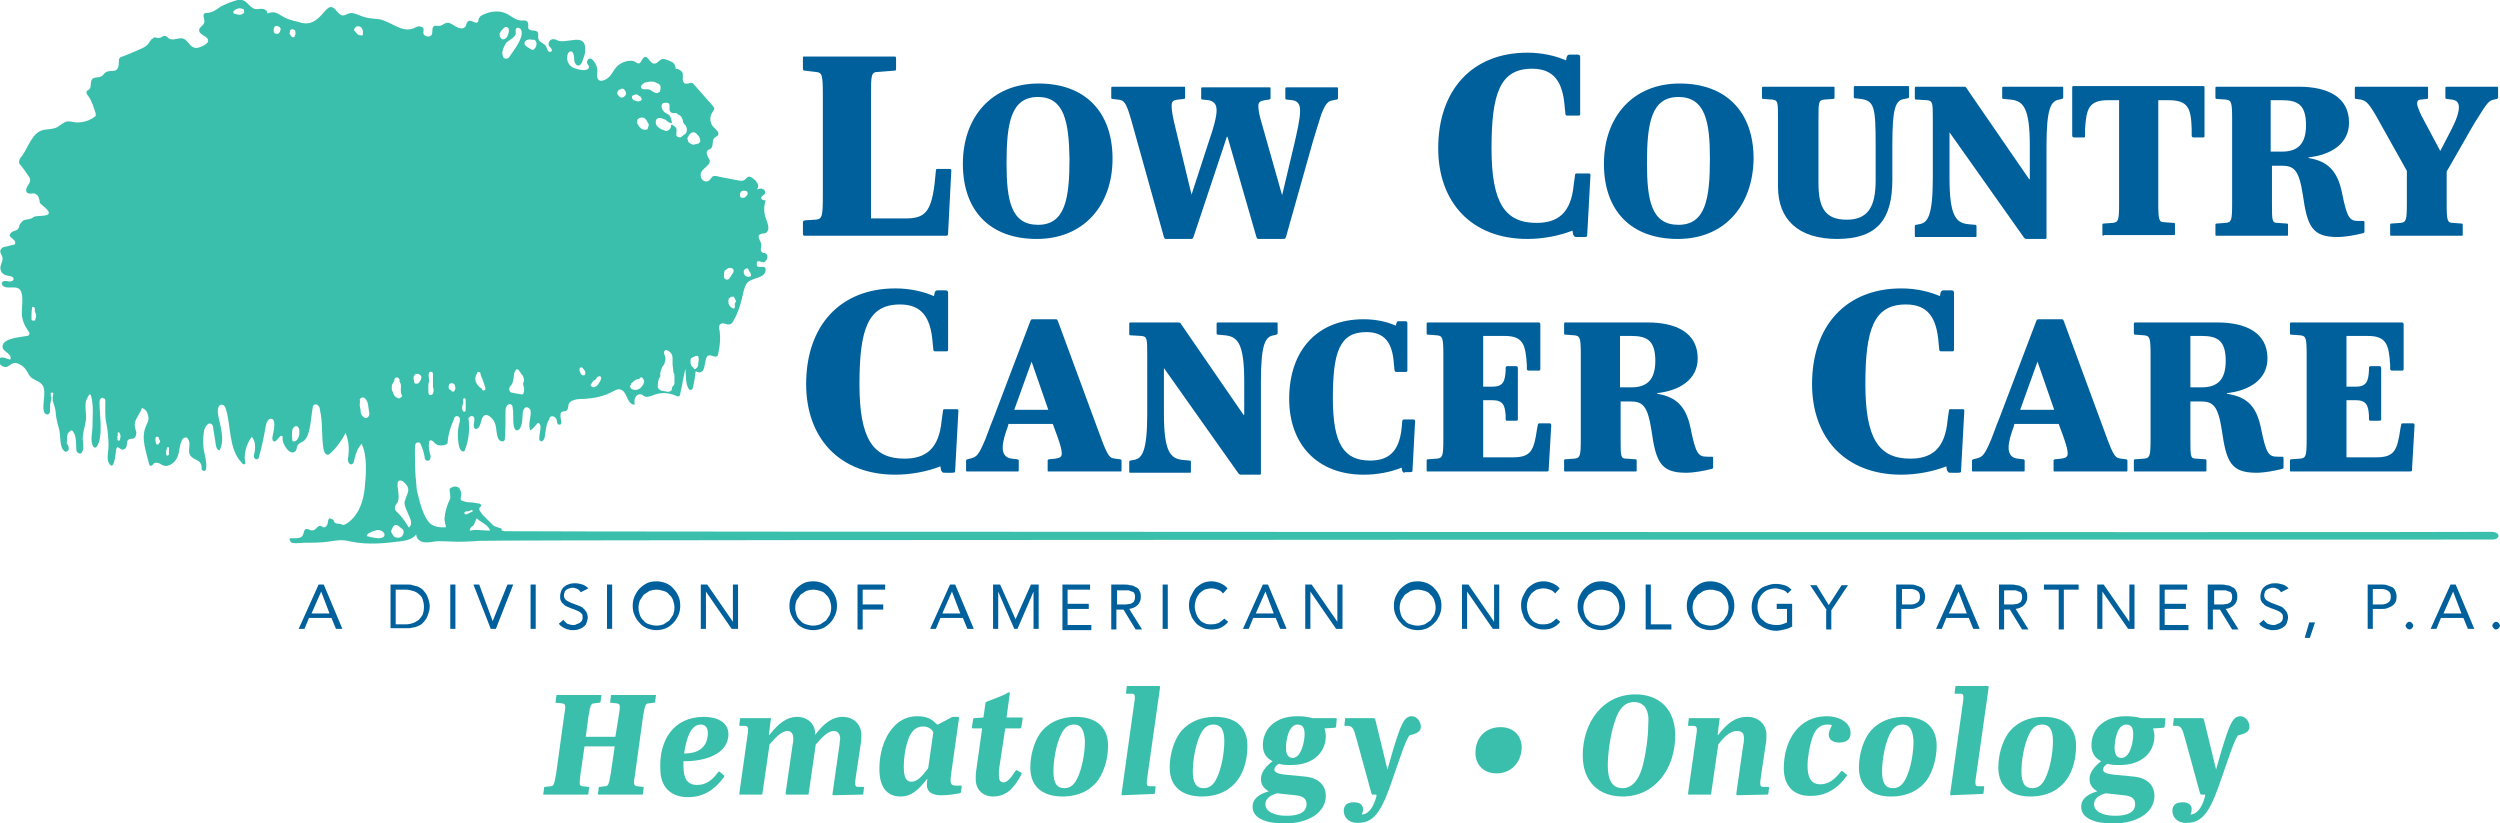 <?xml version="1.0" encoding="utf-8"?>
<!-- Generator: Adobe Illustrator 25.1.0, SVG Export Plug-In . SVG Version: 6.00 Build 0)  -->
<svg version="1.1" id="Layer_1" xmlns="http://www.w3.org/2000/svg" xmlns:xlink="http://www.w3.org/1999/xlink" x="0px" y="0px"
	 viewBox="0 0 389.2 128.2" style="enable-background:new 0 0 389.2 128.2;" xml:space="preserve">
<style type="text/css">
	.st0{fill:#3BBFAD;}
	.st1{fill:#00609C;}
</style>
<g>
	<g>
		<path class="st0" d="M93.2,123.7c-0.1,0-0.2,0-0.1-0.2l0.1-0.8c0-0.1,0-0.2,0.2-0.2l0.8-0.1c0.5,0,0.6-0.3,0.9-2.1l0.6-4.1H91
			l-0.6,4.1c-0.2,1.8-0.3,2,0.3,2.1l0.9,0.1c0.1,0,0.2,0,0.1,0.2l-0.1,0.8c0,0.2,0,0.2-0.2,0.2h-6.7c-0.1,0-0.2,0-0.1-0.2l0.1-0.8
			c0-0.1,0-0.2,0.2-0.2l0.8-0.1c0.5,0,0.6-0.3,0.9-2.1l1.2-8.7c0.3-1.8,0.3-2-0.3-2.1l-0.9-0.1c-0.1,0-0.2,0-0.1-0.2l0.1-0.8
			c0-0.2,0-0.2,0.2-0.2h6.7c0.1,0,0.2,0,0.1,0.2l-0.1,0.8c0,0.1,0,0.2-0.2,0.2l-0.8,0.1c-0.5,0-0.6,0.3-0.9,2.1l-0.4,3.1h4.6
			l0.5-3.1c0.3-1.8,0.3-2-0.3-2.1l-0.9-0.1c-0.1,0-0.2,0-0.1-0.2l0.1-0.8c0-0.2,0-0.2,0.2-0.2h6.7c0.1,0,0.2,0,0.1,0.2l-0.1,0.8
			c0,0.1,0,0.2-0.2,0.2l-0.8,0.1c-0.5,0-0.6,0.3-0.9,2.1l-1.2,8.7c-0.3,1.8-0.3,2,0.3,2.1l0.9,0.1c0.1,0,0.1,0,0.1,0.2l-0.1,0.8
			c0,0.2,0,0.2-0.2,0.2H93.2z"/>
		<path class="st0" d="M109.6,111.6c1.8,0,3.8,0.7,3.8,2.7c0,3.2-3.9,4.2-6.6,4.2h-0.4c0,0.3,0,0.6,0,0.8c0,1.7,0.5,2.9,2.1,2.9
			c1.3,0,2.3-0.6,3.3-2c0.1-0.1,0.2-0.1,0.3,0l0.6,0.5c0.1,0.1,0.1,0.1,0,0.3c-1.5,2-3.2,3.1-5.6,3.1c-2.6,0-4.3-1.5-4.3-4.4
			C102.6,115.3,104.8,111.6,109.6,111.6z M109.1,112.8c-1.5,0-2.2,1.9-2.6,4.5h0.2c1.6,0,3.5-0.7,3.5-3.2
			C110.2,113.2,109.7,112.8,109.1,112.8z"/>
		<path class="st0" d="M129.8,123.8c-0.2,0-0.2,0-0.2-0.2l1.1-7.7c0-0.4,0.1-0.7,0.1-0.9c0-0.6-0.3-1.2-1-1.2c-1,0-2,1.2-2.8,2.1
			l-1.1,7.6c0,0.2,0,0.2-0.2,0.2h-3.2c-0.1,0-0.2,0-0.2-0.2l1.1-7.6c0.1-0.4,0.1-0.7,0.1-0.9c0-0.6-0.2-1.2-0.9-1.2
			c-1,0-2,1.2-2.8,2.1l-1.1,7.6c0,0.2,0,0.2-0.2,0.2h-3.2c-0.2,0-0.2,0-0.2-0.2l1.2-8.5c0.3-1.8,0.2-1.9-0.3-2l-0.8,0
			c-0.1,0-0.1,0-0.1-0.2l0.1-0.8c0-0.2,0-0.2,0.2-0.2h4.5c0.1,0,0.2,0,0.1,0.2l-0.3,2.4h0.1c1.4-1.8,2.7-2.8,4.3-2.8
			c1.6,0,2.9,1.1,2.8,2.8h0c1.3-1.7,2.6-2.8,4.3-2.8c1.7,0,2.9,1.2,2.9,2.8c0,0.5,0,0.9-0.1,1.4l-0.7,4.7c-0.3,1.8-0.2,2,0.3,2h0.8
			c0.1,0,0.2,0.1,0.1,0.2l-0.1,0.8c0,0.2,0,0.2-0.2,0.2L129.8,123.8z"/>
		<path class="st0" d="M144.3,122.2c0-0.3,0-0.6,0.1-0.9h-0.1c-1.2,1.5-2.3,2.7-4.1,2.7c-2.3,0-3.3-1.7-3.3-4.3
			c0-2.2,0.6-4.7,2.1-6.4c0.9-1.1,2.2-1.8,3.8-1.8c1.6,0,2.3,0.5,3.1,1.3h0.1l2.1-1.1c0.1-0.1,0.2-0.1,0.4-0.1h0.6
			c0.1,0,0.2,0,0.2,0.2l-1.2,8.5c-0.3,1.9,0,2,0.8,2h0.7c0.1,0,0.2,0,0.1,0.2l-0.1,0.8c0,0.1-0.1,0.2-0.2,0.2
			c-0.6,0.1-1.7,0.3-2.5,0.3C145.3,123.9,144.3,123.4,144.3,122.2z M141.9,121.7c0.9,0,1.7-0.9,2.6-2.1l0.8-5.6
			c-0.3-0.6-0.9-0.9-1.6-0.9c-1,0-1.8,0.6-2.3,2c-0.5,1.4-0.7,3-0.7,4.2C140.7,120.4,140.8,121.7,141.9,121.7z"/>
		<path class="st0" d="M154.6,124c-1.5,0-2.7-1-2.7-2.7c0-0.6,0-1,0.1-1.5l0.9-6.4h-1.4c-0.1,0-0.2,0-0.2-0.2l0.2-1.2
			c0-0.1,0-0.2,0.2-0.2l1.4-0.1l0.3-2.1c0-0.3,0.1-0.3,0.3-0.4c0.7-0.3,2.5-0.9,3.1-1.3c0.1-0.1,0.1-0.1,0.3-0.1h0
			c0.1,0,0.2,0,0.1,0.2l-0.5,3.7h2.3c0.2,0,0.2,0,0.2,0.2l-0.2,1.3c0,0.1-0.1,0.2-0.2,0.2h-2.3l-0.9,5.9c-0.1,0.5-0.1,1-0.1,1.5
			c0,0.5,0.2,1,0.7,1c0.7,0,1.3-0.9,1.9-1.8c0.1-0.1,0.1-0.1,0.2-0.1l0.7,0.4c0.1,0.1,0.1,0.1,0,0.3C158.1,122.2,157,124,154.6,124z
			"/>
		<path class="st0" d="M171,121.4c-1,1.4-2.8,2.6-5.6,2.6c-2.8,0-5-1.3-5-4.5c0-1.8,0.5-3.8,1.5-5.3c1-1.4,2.8-2.6,5.6-2.6
			c2.8,0,5,1.3,5,4.5C172.5,117.9,172,119.9,171,121.4z M167.2,112.8c-0.9,0-1.5,0.5-2,1.5c-0.8,1.6-1.2,4.1-1.2,5.8
			c0,1.6,0.4,2.6,1.7,2.6c0.9,0,1.5-0.5,2-1.5c0.8-1.6,1.2-4.1,1.2-5.8C168.8,113.8,168.4,112.8,167.2,112.8z"/>
		<path class="st0" d="M174.8,123.8c-0.2,0-0.2,0-0.2-0.2l1.9-13.6c0.3-1.8,0.2-2-0.3-2l-0.8,0c-0.1,0-0.1,0-0.1-0.2l0.1-0.8
			c0-0.2,0-0.2,0.2-0.2h4.8c0.1,0,0.2,0,0.2,0.2l-1.9,13.4c-0.3,1.8-0.2,2,0.3,2h0.8c0.1,0,0.1,0.1,0.1,0.2l-0.1,0.8
			c0,0.2-0.1,0.2-0.2,0.2L174.8,123.8z"/>
		<path class="st0" d="M192.7,121.4c-1,1.4-2.8,2.6-5.6,2.6c-2.8,0-5-1.3-5-4.5c0-1.8,0.5-3.8,1.5-5.3c1-1.4,2.8-2.6,5.6-2.6
			c2.8,0,5,1.3,5,4.5C194.2,117.9,193.8,119.9,192.7,121.4z M188.9,112.8c-0.9,0-1.5,0.5-2,1.5c-0.8,1.6-1.2,4.1-1.2,5.8
			c0,1.6,0.4,2.6,1.7,2.6c0.9,0,1.5-0.5,2-1.5c0.8-1.6,1.2-4.1,1.2-5.8C190.6,113.8,190.2,112.8,188.9,112.8z"/>
		<path class="st0" d="M195,125.6c0-1.3,1.1-2,2.5-2.4l0,0c-0.6-0.4-1.2-0.9-1.2-1.9c0-1.1,0.8-2,1.8-2.8c-1-0.5-1.5-1.3-1.5-2.5
			c0-2.3,1.7-4.5,5.4-4.5c0.8,0,1.7,0.1,2.3,0.3h3.6c0.2,0,0.2,0,0.2,0.2l-0.1,1.1c0,0.1-0.1,0.2-0.2,0.2l-1.6,0.1
			c0.1,0.4,0.2,0.8,0.2,1.2c0,2.3-1.7,4.5-5.4,4.5c-0.7,0-1.3,0-1.9-0.2c-0.5,0.3-0.7,0.6-0.7,0.9c0,0.5,0.7,0.7,1.7,0.8l3.1,0.3
			c2,0.2,3.2,1.3,3.2,3c0,2.6-2.7,4.3-6.4,4.3C197.3,128.2,195,127.5,195,125.6z M203.4,125.2c0-0.9-0.6-1.3-1.8-1.4l-2.8-0.3
			c-1,0.3-1.8,0.8-1.8,1.7c0,1.1,1.3,1.8,3.3,1.8C202.3,127,203.4,126.4,203.4,125.2z M203.1,114.3c0-1-0.3-1.5-1.1-1.5
			c-1.4,0-1.8,2.5-1.8,3.6c0,1,0.3,1.6,1.1,1.6C202.6,117.9,203.1,115.4,203.1,114.3z"/>
		<path class="st0" d="M209.2,126.2c0-0.9,0.6-1.3,1.6-1.3c0.9,0,1.4,0.4,1.4,1.1c0,0.3-0.1,0.6-0.2,0.8c0.9,0,1.8-0.9,2.3-2.9
			c0-0.1,0-0.2-0.1-0.2h-0.5c-0.1,0-0.1,0-0.2-0.2l-2.3-8.4c-0.5-1.9-0.7-2-1.3-2.1l-0.5,0c-0.1,0-0.1,0-0.1-0.2l0.1-0.8
			c0-0.2,0-0.2,0.2-0.2h4.2c0.1,0,0.2,0,0.3,0.2l1.9,7.8h0l0.8-2.8c1.3-4.3,1.8-5.5,3-5.5c0.8,0,1.4,0.9,1.4,1.6
			c0,0.8-0.6,1.1-1.8,1.4c-0.7,1.1-1.2,2.8-2.5,6.5c-1.6,4.7-2.7,7.1-5.4,7.1C210.3,128.2,209.2,127.5,209.2,126.2z"/>
		<path class="st0" d="M233,120.4c-2,0-3.3-1.3-3.3-3.2c0-2.5,1.7-4,3.9-4c2,0,3.3,1.3,3.3,3.2C236.8,118.9,235.1,120.4,233,120.4z"
			/>
		<path class="st0" d="M252.6,124c-3.7,0-6.2-2.3-6.2-6.4c0-5.1,3.1-9.5,8.2-9.5c3.7,0,6.2,2.3,6.2,6.4
			C260.8,119.6,257.7,124,252.6,124z M254.4,109.3c-1.5,0-2.4,1.1-3,3c-0.7,2-1.1,5-1.1,6.9c0,2.1,0.6,3.5,2.3,3.5
			c1.4,0,2.4-1.1,3-3c0.6-2,1-5,1-6.9C256.8,110.7,256.1,109.3,254.4,109.3z"/>
		<path class="st0" d="M270.5,123.8c-0.1,0-0.2,0-0.2-0.2l1.1-7.7c0.1-0.4,0.1-0.8,0.1-1c0-0.6-0.2-1.1-1.1-1.1
			c-1.2,0-2.2,1.2-2.9,2.1l-1.1,7.6c0,0.2,0,0.2-0.2,0.2h-3.2c-0.2,0-0.2,0-0.2-0.2l1.2-8.5c0.3-1.8,0.2-1.9-0.3-2l-0.8,0
			c-0.1,0-0.1,0-0.1-0.2l0.1-0.8c0-0.2,0-0.2,0.2-0.2h4.5c0.1,0,0.2,0,0.1,0.2l-0.3,2.4h0.1c1.3-1.7,2.6-2.8,4.5-2.8
			c1.8,0,3,1.2,3,2.8c0,0.5,0,0.9-0.1,1.4l-0.7,4.7c-0.3,1.8-0.2,2,0.3,2h0.8c0.1,0,0.1,0.1,0.1,0.2l-0.1,0.8c0,0.2-0.1,0.2-0.2,0.2
			L270.5,123.8z"/>
		<path class="st0" d="M277.7,119.6c0-4.3,2.3-8.1,6.7-8.1c1.8,0,3.7,0.9,3.7,2.6c0,1-0.6,1.5-1.8,1.5c-1,0-1.6-0.5-1.6-1.2
			c0-0.6,0.3-1,0.5-1.5c-0.2-0.1-0.5-0.1-0.8-0.1c-1.2,0-1.9,1-2.2,1.9c-0.5,1.4-0.8,3.3-0.8,4.5c0,1.6,0.4,2.9,2,2.9
			c1.2,0,2.2-0.7,3.2-2c0.1-0.1,0.2-0.1,0.3,0l0.6,0.5c0.1,0.1,0.1,0.1,0,0.2c-1.4,2-3.3,3.1-5.5,3.1
			C279.4,124,277.7,122.5,277.7,119.6z"/>
		<path class="st0" d="M300,121.4c-1,1.4-2.8,2.6-5.6,2.6c-2.8,0-5-1.3-5-4.5c0-1.8,0.5-3.8,1.5-5.3c1-1.4,2.8-2.6,5.6-2.6
			c2.8,0,5,1.3,5,4.5C301.5,117.9,301,119.9,300,121.4z M296.2,112.8c-0.9,0-1.5,0.5-2,1.5c-0.8,1.6-1.2,4.1-1.2,5.8
			c0,1.6,0.4,2.6,1.7,2.6c0.9,0,1.5-0.5,2-1.5c0.8-1.6,1.2-4.1,1.2-5.8C297.8,113.8,297.4,112.8,296.2,112.8z"/>
		<path class="st0" d="M303.8,123.8c-0.2,0-0.2,0-0.2-0.2l1.9-13.6c0.3-1.8,0.2-2-0.3-2l-0.8,0c-0.1,0-0.1,0-0.1-0.2l0.1-0.8
			c0-0.2,0-0.2,0.2-0.2h4.8c0.1,0,0.2,0,0.2,0.2l-1.9,13.4c-0.3,1.8-0.2,2,0.3,2h0.8c0.1,0,0.1,0.1,0.1,0.2l-0.1,0.8
			c0,0.2-0.1,0.2-0.2,0.2L303.8,123.8z"/>
		<path class="st0" d="M321.7,121.4c-1,1.4-2.8,2.6-5.6,2.6c-2.8,0-5-1.3-5-4.5c0-1.8,0.5-3.8,1.5-5.3c1-1.4,2.8-2.6,5.6-2.6
			c2.8,0,5,1.3,5,4.5C323.2,117.9,322.8,119.9,321.7,121.4z M317.9,112.8c-0.9,0-1.5,0.5-2,1.5c-0.8,1.6-1.2,4.1-1.2,5.8
			c0,1.6,0.4,2.6,1.7,2.6c0.9,0,1.5-0.5,2-1.5c0.8-1.6,1.2-4.1,1.2-5.8C319.6,113.8,319.2,112.8,317.9,112.8z"/>
		<path class="st0" d="M324,125.6c0-1.3,1.1-2,2.5-2.4l0,0c-0.6-0.4-1.2-0.9-1.2-1.9c0-1.1,0.8-2,1.8-2.8c-1-0.5-1.5-1.3-1.5-2.5
			c0-2.3,1.7-4.5,5.4-4.5c0.8,0,1.7,0.1,2.3,0.3h3.6c0.2,0,0.2,0,0.2,0.2l-0.1,1.1c0,0.1-0.1,0.2-0.2,0.2l-1.6,0.1
			c0.1,0.4,0.2,0.8,0.2,1.2c0,2.3-1.7,4.5-5.4,4.5c-0.7,0-1.3,0-1.9-0.2c-0.5,0.3-0.7,0.6-0.7,0.9c0,0.5,0.7,0.7,1.7,0.8l3.1,0.3
			c2,0.2,3.2,1.3,3.2,3c0,2.6-2.7,4.3-6.4,4.3C326.3,128.2,324,127.5,324,125.6z M332.4,125.2c0-0.9-0.6-1.3-1.8-1.4l-2.8-0.3
			c-1,0.3-1.8,0.8-1.8,1.7c0,1.1,1.3,1.8,3.3,1.8C331.3,127,332.4,126.4,332.4,125.2z M332.1,114.3c0-1-0.3-1.5-1.1-1.5
			c-1.4,0-1.8,2.5-1.8,3.6c0,1,0.3,1.6,1.1,1.6C331.7,117.9,332.1,115.4,332.1,114.3z"/>
		<path class="st0" d="M338.2,126.2c0-0.9,0.6-1.3,1.6-1.3c0.9,0,1.4,0.4,1.4,1.1c0,0.3-0.1,0.6-0.2,0.8c0.9,0,1.8-0.9,2.3-2.9
			c0-0.1,0-0.2-0.1-0.2h-0.5c-0.1,0-0.1,0-0.2-0.2l-2.3-8.4c-0.5-1.9-0.7-2-1.3-2.1l-0.5,0c-0.1,0-0.1,0-0.1-0.2l0.1-0.8
			c0-0.2,0-0.2,0.2-0.2h4.2c0.1,0,0.2,0,0.3,0.2l1.9,7.8h0l0.8-2.8c1.3-4.3,1.8-5.5,3-5.5c0.8,0,1.4,0.9,1.4,1.6
			c0,0.8-0.6,1.1-1.8,1.4c-0.7,1.1-1.2,2.8-2.5,6.5c-1.6,4.7-2.7,7.1-5.4,7.1C339.3,128.2,338.2,127.5,338.2,126.2z"/>
	</g>
	<g>
		<g>
			<g>
				<g>
					<g>
						<g>
							<g>
								<g>
									<g>
										<path class="st1" d="M49.6,91h0.8l2.9,6.9h-1l-0.7-1.7h-3.5l-0.7,1.7h-0.9L49.6,91z M50,92.1L50,92.1l-1.5,3.4h2.8
											L50,92.1z"/>
										<path class="st1" d="M60.8,91h2.7c0.2,0,0.5,0,0.7,0.1c0.3,0.1,0.5,0.1,0.8,0.2c0.3,0.1,0.5,0.3,0.7,0.4
											c0.2,0.2,0.4,0.4,0.6,0.7c0.2,0.3,0.3,0.6,0.4,0.9c0.1,0.3,0.2,0.7,0.2,1.1c0,0.4-0.1,0.8-0.2,1.1
											c-0.1,0.3-0.2,0.6-0.4,0.9c-0.2,0.3-0.4,0.5-0.6,0.7c-0.2,0.2-0.5,0.3-0.7,0.4c-0.3,0.1-0.5,0.2-0.8,0.2
											c-0.3,0.1-0.5,0.1-0.7,0.1h-2.7V91z M61.6,97.2h1.6c0.4,0,0.8-0.1,1.1-0.2c0.3-0.1,0.6-0.3,0.9-0.5
											c0.2-0.2,0.4-0.5,0.6-0.8c0.1-0.3,0.2-0.7,0.2-1.2c0-0.5-0.1-0.9-0.2-1.2c-0.1-0.3-0.3-0.6-0.6-0.8
											c-0.2-0.2-0.5-0.4-0.9-0.5c-0.3-0.1-0.7-0.2-1.1-0.2h-1.6V97.2z"/>
										<path class="st1" d="M70.1,91h0.8v6.9h-0.8V91z"/>
										<path class="st1" d="M73.7,91h0.9l2.1,5.7h0L79,91h0.9l-2.7,6.9h-0.8L73.7,91z"/>
										<path class="st1" d="M82.6,91h0.8v6.9h-0.8V91z"/>
										<path class="st1" d="M90.4,92.2c-0.1-0.2-0.3-0.4-0.5-0.5c-0.2-0.1-0.5-0.2-0.7-0.2c-0.2,0-0.4,0-0.5,0.1
											c-0.2,0-0.3,0.1-0.5,0.2c-0.1,0.1-0.3,0.2-0.3,0.4c-0.1,0.2-0.1,0.3-0.1,0.5c0,0.2,0,0.3,0.1,0.4c0,0.1,0.1,0.2,0.2,0.3
											c0.1,0.1,0.3,0.2,0.5,0.3c0.2,0.1,0.4,0.2,0.7,0.3c0.3,0.1,0.5,0.2,0.8,0.3c0.3,0.1,0.5,0.2,0.7,0.4
											c0.2,0.2,0.3,0.3,0.5,0.6c0.1,0.2,0.2,0.5,0.2,0.8c0,0.3-0.1,0.6-0.2,0.9c-0.1,0.3-0.3,0.5-0.5,0.6
											c-0.2,0.2-0.5,0.3-0.8,0.4c-0.3,0.1-0.6,0.1-0.9,0.1c-0.2,0-0.4,0-0.6-0.1c-0.2,0-0.4-0.1-0.6-0.2
											c-0.2-0.1-0.4-0.2-0.5-0.3c-0.2-0.1-0.3-0.3-0.4-0.4l0.7-0.6c0.2,0.3,0.4,0.4,0.6,0.6c0.3,0.1,0.6,0.2,0.9,0.2
											c0.2,0,0.4,0,0.5-0.1c0.2-0.1,0.3-0.1,0.5-0.2c0.1-0.1,0.3-0.2,0.4-0.4c0.1-0.2,0.1-0.3,0.1-0.5c0-0.2,0-0.4-0.1-0.5
											c-0.1-0.1-0.2-0.2-0.3-0.3c-0.2-0.1-0.3-0.2-0.6-0.3c-0.2-0.1-0.5-0.2-0.8-0.3c-0.2-0.1-0.5-0.2-0.7-0.3
											c-0.2-0.1-0.4-0.2-0.5-0.4c-0.2-0.1-0.3-0.3-0.4-0.5c-0.1-0.2-0.1-0.5-0.1-0.7c0-0.3,0.1-0.6,0.2-0.9
											c0.1-0.2,0.3-0.5,0.5-0.6c0.2-0.2,0.5-0.3,0.8-0.4c0.3-0.1,0.6-0.1,0.9-0.1c0.4,0,0.7,0.1,1.1,0.2
											c0.3,0.1,0.6,0.3,0.9,0.6L90.4,92.2z"/>
										<path class="st1" d="M94.5,91h0.8v6.9h-0.8V91z"/>
										<path class="st1" d="M102.2,98.1c-0.5,0-1-0.1-1.5-0.3c-0.4-0.2-0.8-0.4-1.1-0.8c-0.3-0.3-0.6-0.7-0.8-1.2
											c-0.2-0.4-0.3-0.9-0.3-1.5s0.1-1,0.3-1.5c0.2-0.4,0.4-0.8,0.8-1.2c0.3-0.3,0.7-0.6,1.1-0.8c0.4-0.2,0.9-0.3,1.5-0.3
											c0.5,0,1,0.1,1.5,0.3c0.4,0.2,0.8,0.4,1.1,0.8c0.3,0.3,0.6,0.7,0.8,1.2c0.2,0.4,0.3,0.9,0.3,1.5s-0.1,1-0.3,1.5
											c-0.2,0.4-0.4,0.8-0.8,1.2s-0.7,0.6-1.1,0.8C103.2,98,102.7,98.1,102.2,98.1z M102.2,97.4c0.4,0,0.8-0.1,1.1-0.2
											c0.3-0.2,0.6-0.4,0.9-0.6c0.2-0.3,0.4-0.6,0.6-0.9c0.1-0.3,0.2-0.7,0.2-1.1c0-0.4-0.1-0.8-0.2-1.1
											c-0.1-0.3-0.3-0.7-0.6-0.9c-0.2-0.3-0.5-0.5-0.9-0.6c-0.3-0.1-0.7-0.2-1.1-0.2c-0.4,0-0.8,0.1-1.1,0.2
											c-0.3,0.2-0.6,0.4-0.9,0.6c-0.2,0.3-0.4,0.6-0.6,0.9c-0.1,0.3-0.2,0.7-0.2,1.1c0,0.4,0.1,0.8,0.2,1.1
											c0.1,0.3,0.3,0.7,0.6,0.9c0.2,0.3,0.5,0.5,0.9,0.6C101.4,97.3,101.8,97.4,102.2,97.4z"/>
										<path class="st1" d="M109.1,91h1l4,5.8h0V91h0.8v6.9h-1l-4-5.8h0v5.8h-0.8V91z"/>
										<path class="st1" d="M126.6,98.1c-0.5,0-1-0.1-1.5-0.3c-0.4-0.2-0.8-0.4-1.1-0.8c-0.3-0.3-0.6-0.7-0.8-1.2
											c-0.2-0.4-0.3-0.9-0.3-1.5s0.1-1,0.3-1.5c0.2-0.4,0.4-0.8,0.8-1.2c0.3-0.3,0.7-0.6,1.1-0.8c0.4-0.2,0.9-0.3,1.5-0.3
											s1,0.1,1.5,0.3c0.4,0.2,0.8,0.4,1.1,0.8c0.3,0.3,0.6,0.7,0.8,1.2c0.2,0.4,0.3,0.9,0.3,1.5s-0.1,1-0.3,1.5
											c-0.2,0.4-0.4,0.8-0.8,1.2c-0.3,0.3-0.7,0.6-1.1,0.8C127.6,98,127.1,98.1,126.6,98.1z M126.6,97.4c0.4,0,0.8-0.1,1.1-0.2
											c0.3-0.2,0.6-0.4,0.9-0.6c0.2-0.3,0.4-0.6,0.6-0.9c0.1-0.3,0.2-0.7,0.2-1.1c0-0.4-0.1-0.8-0.2-1.1
											c-0.1-0.3-0.3-0.7-0.6-0.9c-0.2-0.3-0.5-0.5-0.9-0.6c-0.3-0.1-0.7-0.2-1.1-0.2c-0.4,0-0.8,0.1-1.1,0.2
											c-0.3,0.2-0.6,0.4-0.9,0.6c-0.2,0.3-0.4,0.6-0.6,0.9c-0.1,0.3-0.2,0.7-0.2,1.1c0,0.4,0.1,0.8,0.2,1.1
											c0.1,0.3,0.3,0.7,0.6,0.9c0.2,0.3,0.5,0.5,0.9,0.6C125.8,97.3,126.2,97.4,126.6,97.4z"/>
										<path class="st1" d="M133.5,91h4.3v0.8h-3.5v2.3h3.2v0.8h-3.2v3.1h-0.8V91z"/>
										<path class="st1" d="M147.9,91h0.8l2.9,6.9h-1l-0.7-1.7h-3.5l-0.7,1.7h-0.9L147.9,91z M148.2,92.1L148.2,92.1l-1.5,3.4
											h2.8L148.2,92.1z"/>
										<path class="st1" d="M154.5,91h1.2l2.4,5.4h0l2.4-5.4h1.2v6.9h-0.8v-5.8h0l-2.5,5.8h-0.5l-2.5-5.8h0v5.8h-0.8V91z"/>
										<path class="st1" d="M165.3,91h4.4v0.8h-3.5V94h3.3v0.8h-3.3v2.5h3.7v0.8h-4.5V91z"/>
										<path class="st1" d="M173.1,91h1.8c0.3,0,0.7,0,1,0.1c0.3,0,0.6,0.1,0.9,0.3c0.3,0.1,0.5,0.3,0.6,0.6
											c0.2,0.3,0.2,0.6,0.2,1c0,0.5-0.2,0.9-0.5,1.2c-0.3,0.3-0.7,0.5-1.3,0.6l2,3.2h-1l-1.9-3.1h-1.1v3.1h-0.8V91z M173.9,94.1
											h0.7c0.2,0,0.5,0,0.7,0c0.2,0,0.5-0.1,0.7-0.1c0.2-0.1,0.4-0.2,0.5-0.3c0.1-0.2,0.2-0.4,0.2-0.7c0-0.2,0-0.4-0.1-0.6
											c-0.1-0.2-0.2-0.3-0.4-0.3c-0.2-0.1-0.3-0.1-0.5-0.2c-0.2,0-0.4,0-0.6,0h-1.2V94.1z"/>
										<path class="st1" d="M181,91h0.8v6.9H181V91z"/>
										<path class="st1" d="M190.4,92.4c-0.2-0.3-0.5-0.5-0.8-0.6c-0.3-0.1-0.6-0.2-1-0.2c-0.4,0-0.7,0.1-1.1,0.2
											c-0.3,0.2-0.6,0.4-0.8,0.6c-0.2,0.3-0.4,0.6-0.5,0.9c-0.1,0.3-0.2,0.7-0.2,1.1c0,0.4,0.1,0.8,0.2,1.1
											c0.1,0.3,0.3,0.7,0.5,0.9c0.2,0.3,0.5,0.5,0.8,0.6c0.3,0.2,0.7,0.2,1.1,0.2c0.4,0,0.8-0.1,1.1-0.2
											c0.3-0.2,0.6-0.4,0.9-0.7l0.6,0.5c-0.3,0.4-0.7,0.7-1.1,0.9c-0.4,0.2-0.9,0.3-1.5,0.3c-0.5,0-1-0.1-1.4-0.3
											c-0.4-0.2-0.8-0.4-1.1-0.8s-0.6-0.7-0.7-1.2c-0.2-0.4-0.3-0.9-0.3-1.5c0-0.5,0.1-1,0.3-1.4c0.2-0.4,0.4-0.8,0.7-1.2
											c0.3-0.3,0.7-0.6,1.1-0.8c0.4-0.2,0.9-0.3,1.4-0.3c0.5,0,0.9,0.1,1.4,0.3c0.4,0.2,0.8,0.4,1.1,0.8L190.4,92.4z"/>
										<path class="st1" d="M196.6,91h0.8l2.9,6.9h-1l-0.7-1.7h-3.5l-0.7,1.7h-0.9L196.6,91z M197,92.1L197,92.1l-1.5,3.4h2.8
											L197,92.1z"/>
										<path class="st1" d="M203.2,91h1l4,5.8h0V91h0.8v6.9h-1l-4-5.8h0v5.8h-0.8V91z"/>
										<path class="st1" d="M220.7,98.1c-0.5,0-1-0.1-1.5-0.3c-0.4-0.2-0.8-0.4-1.1-0.8c-0.3-0.3-0.6-0.7-0.8-1.2
											c-0.2-0.4-0.3-0.9-0.3-1.5s0.1-1,0.3-1.5c0.2-0.4,0.4-0.8,0.8-1.2c0.3-0.3,0.7-0.6,1.1-0.8c0.4-0.2,0.9-0.3,1.5-0.3
											c0.5,0,1,0.1,1.5,0.3c0.4,0.2,0.8,0.4,1.1,0.8c0.3,0.3,0.6,0.7,0.8,1.2c0.2,0.4,0.3,0.9,0.3,1.5s-0.1,1-0.3,1.5
											c-0.2,0.4-0.4,0.8-0.8,1.2c-0.3,0.3-0.7,0.6-1.1,0.8C221.7,98,221.3,98.1,220.7,98.1z M220.7,97.4c0.4,0,0.8-0.1,1.1-0.2
											c0.3-0.2,0.6-0.4,0.9-0.6c0.2-0.3,0.4-0.6,0.6-0.9c0.1-0.3,0.2-0.7,0.2-1.1c0-0.4-0.1-0.8-0.2-1.1
											c-0.1-0.3-0.3-0.7-0.6-0.9c-0.2-0.3-0.5-0.5-0.9-0.6c-0.3-0.1-0.7-0.2-1.1-0.2c-0.4,0-0.8,0.1-1.1,0.2
											c-0.3,0.2-0.6,0.4-0.9,0.6c-0.2,0.3-0.4,0.6-0.6,0.9c-0.1,0.3-0.2,0.7-0.2,1.1c0,0.4,0.1,0.8,0.2,1.1
											c0.1,0.3,0.3,0.7,0.6,0.9c0.2,0.3,0.5,0.5,0.9,0.6C219.9,97.3,220.3,97.4,220.7,97.4z"/>
										<path class="st1" d="M227.6,91h1l4,5.8h0V91h0.8v6.9h-1l-4-5.8h0v5.8h-0.8V91z"/>
										<path class="st1" d="M242.1,92.4c-0.2-0.3-0.5-0.5-0.8-0.6c-0.3-0.1-0.6-0.2-1-0.2c-0.4,0-0.7,0.1-1.1,0.2
											c-0.3,0.2-0.6,0.4-0.8,0.6c-0.2,0.3-0.4,0.6-0.5,0.9c-0.1,0.3-0.2,0.7-0.2,1.1c0,0.4,0.1,0.8,0.2,1.1
											c0.1,0.3,0.3,0.7,0.5,0.9c0.2,0.3,0.5,0.5,0.8,0.6c0.3,0.2,0.7,0.2,1.1,0.2c0.4,0,0.8-0.1,1.1-0.2
											c0.3-0.2,0.6-0.4,0.9-0.7l0.6,0.5c-0.3,0.4-0.7,0.7-1.1,0.9c-0.4,0.2-0.9,0.3-1.5,0.3c-0.5,0-1-0.1-1.4-0.3
											c-0.4-0.2-0.8-0.4-1.1-0.8c-0.3-0.3-0.6-0.7-0.7-1.2c-0.2-0.4-0.3-0.9-0.3-1.5c0-0.5,0.1-1,0.3-1.4
											c0.2-0.4,0.4-0.8,0.7-1.2c0.3-0.3,0.7-0.6,1.1-0.8c0.4-0.2,0.9-0.3,1.4-0.3c0.5,0,0.9,0.1,1.4,0.3
											c0.4,0.2,0.8,0.4,1.1,0.8L242.1,92.4z"/>
										<path class="st1" d="M249.3,98.1c-0.5,0-1-0.1-1.5-0.3c-0.4-0.2-0.8-0.4-1.1-0.8c-0.3-0.3-0.6-0.7-0.8-1.2
											c-0.2-0.4-0.3-0.9-0.3-1.5s0.1-1,0.3-1.5c0.2-0.4,0.4-0.8,0.8-1.2c0.3-0.3,0.7-0.6,1.1-0.8c0.4-0.2,0.9-0.3,1.5-0.3
											c0.5,0,1,0.1,1.5,0.3s0.8,0.4,1.1,0.8c0.3,0.3,0.6,0.7,0.8,1.2c0.2,0.4,0.3,0.9,0.3,1.5s-0.1,1-0.3,1.5
											c-0.2,0.4-0.4,0.8-0.8,1.2s-0.7,0.6-1.1,0.8C250.3,98,249.8,98.1,249.3,98.1z M249.3,97.4c0.4,0,0.8-0.1,1.1-0.2
											s0.6-0.4,0.9-0.6c0.2-0.3,0.4-0.6,0.6-0.9c0.1-0.3,0.2-0.7,0.2-1.1c0-0.4-0.1-0.8-0.2-1.1c-0.1-0.3-0.3-0.7-0.6-0.9
											c-0.2-0.3-0.5-0.5-0.9-0.6c-0.3-0.1-0.7-0.2-1.1-0.2c-0.4,0-0.8,0.1-1.1,0.2c-0.3,0.2-0.6,0.4-0.9,0.6
											c-0.2,0.3-0.4,0.6-0.6,0.9c-0.1,0.3-0.2,0.7-0.2,1.1c0,0.4,0.1,0.8,0.2,1.1c0.1,0.3,0.3,0.7,0.6,0.9
											c0.2,0.3,0.5,0.5,0.9,0.6C248.5,97.3,248.9,97.4,249.3,97.4z"/>
										<path class="st1" d="M256.2,91h0.8v6.2h3.2v0.8h-4V91z"/>
										<path class="st1" d="M266.3,98.1c-0.5,0-1-0.1-1.5-0.3c-0.4-0.2-0.8-0.4-1.1-0.8s-0.6-0.7-0.8-1.2
											c-0.2-0.4-0.3-0.9-0.3-1.5s0.1-1,0.3-1.5c0.2-0.4,0.4-0.8,0.8-1.2c0.3-0.3,0.7-0.6,1.1-0.8s0.9-0.3,1.5-0.3
											c0.5,0,1,0.1,1.5,0.3c0.4,0.2,0.8,0.4,1.1,0.8c0.3,0.3,0.6,0.7,0.8,1.2c0.2,0.4,0.3,0.9,0.3,1.5s-0.1,1-0.3,1.5
											c-0.2,0.4-0.4,0.8-0.8,1.2c-0.3,0.3-0.7,0.6-1.1,0.8C267.3,98,266.8,98.1,266.3,98.1z M266.3,97.4c0.4,0,0.8-0.1,1.1-0.2
											c0.3-0.2,0.6-0.4,0.9-0.6c0.2-0.3,0.4-0.6,0.6-0.9c0.1-0.3,0.2-0.7,0.2-1.1c0-0.4-0.1-0.8-0.2-1.1
											c-0.1-0.3-0.3-0.7-0.6-0.9c-0.2-0.3-0.5-0.5-0.9-0.6c-0.3-0.1-0.7-0.2-1.1-0.2c-0.4,0-0.8,0.1-1.1,0.2
											c-0.3,0.2-0.6,0.4-0.9,0.6c-0.2,0.3-0.4,0.6-0.6,0.9c-0.1,0.3-0.2,0.7-0.2,1.1c0,0.4,0.1,0.8,0.2,1.1
											c0.1,0.3,0.3,0.7,0.6,0.9c0.2,0.3,0.5,0.5,0.9,0.6C265.5,97.3,265.9,97.4,266.3,97.4z"/>
										<path class="st1" d="M279.1,97.5c-0.4,0.2-0.8,0.4-1.3,0.5c-0.4,0.1-0.9,0.2-1.3,0.2c-0.5,0-1-0.1-1.5-0.3
											c-0.5-0.2-0.8-0.4-1.2-0.7c-0.3-0.3-0.6-0.7-0.8-1.2c-0.2-0.4-0.3-0.9-0.3-1.5c0-0.5,0.1-1,0.3-1.5
											c0.2-0.4,0.5-0.8,0.8-1.1c0.3-0.3,0.7-0.6,1.2-0.7c0.5-0.2,0.9-0.3,1.5-0.3c0.5,0,0.9,0.1,1.3,0.2
											c0.4,0.1,0.8,0.4,1.1,0.7l-0.6,0.6c-0.2-0.3-0.5-0.5-0.9-0.6c-0.3-0.1-0.7-0.2-1-0.2c-0.4,0-0.8,0.1-1.1,0.2
											c-0.3,0.1-0.6,0.3-0.9,0.6c-0.3,0.3-0.4,0.6-0.6,0.9c-0.1,0.4-0.2,0.7-0.2,1.2c0,0.4,0.1,0.8,0.2,1.1
											c0.1,0.4,0.3,0.7,0.6,0.9c0.3,0.3,0.6,0.5,0.9,0.6c0.4,0.1,0.7,0.2,1.2,0.2c0.3,0,0.6,0,0.9-0.1c0.3-0.1,0.6-0.2,0.8-0.3
											v-2.1h-1.6v-0.8h2.4V97.5z"/>
										<path class="st1" d="M284.4,95l-2.6-3.9h1l1.9,3.1l2-3.1h1l-2.6,3.9v3h-0.8V95z"/>
										<path class="st1" d="M295.2,91h2.1c0.3,0,0.6,0,0.9,0.1s0.5,0.2,0.8,0.3c0.2,0.1,0.4,0.3,0.5,0.6c0.1,0.2,0.2,0.5,0.2,0.9
											c0,0.4-0.1,0.7-0.2,0.9c-0.1,0.2-0.3,0.4-0.6,0.6c-0.2,0.1-0.5,0.2-0.7,0.3c-0.3,0.1-0.5,0.1-0.8,0.1h-1.4v3.1h-0.8V91z
											 M296.1,94.1h1.4c0.4,0,0.7-0.1,1-0.3c0.3-0.2,0.4-0.5,0.4-0.9c0-0.4-0.1-0.7-0.4-0.9c-0.3-0.2-0.6-0.3-1-0.3h-1.4V94.1z"
											/>
										<path class="st1" d="M304.5,91h0.8l2.9,6.9h-1l-0.7-1.7h-3.5l-0.7,1.7h-0.9L304.5,91z M304.9,92.1L304.9,92.1l-1.5,3.4
											h2.8L304.9,92.1z"/>
										<path class="st1" d="M311.1,91h1.8c0.3,0,0.7,0,1,0.1c0.3,0,0.6,0.1,0.9,0.3c0.3,0.1,0.5,0.3,0.6,0.6
											c0.2,0.3,0.2,0.6,0.2,1c0,0.5-0.2,0.9-0.5,1.2c-0.3,0.3-0.7,0.5-1.3,0.6l2,3.2h-1l-1.9-3.1H312v3.1h-0.8V91z M312,94.1
											h0.7c0.2,0,0.5,0,0.7,0c0.2,0,0.5-0.1,0.7-0.1c0.2-0.1,0.4-0.2,0.5-0.3c0.1-0.2,0.2-0.4,0.2-0.7c0-0.2,0-0.4-0.1-0.6
											c-0.1-0.2-0.2-0.3-0.4-0.3c-0.2-0.1-0.3-0.1-0.5-0.2c-0.2,0-0.4,0-0.6,0H312V94.1z"/>
										<path class="st1" d="M323.6,91.8h-2.3v6.2h-0.8v-6.2h-2.3V91h5.4V91.8z"/>
										<path class="st1" d="M326.5,91h1l4,5.8h0V91h0.8v6.9h-1l-4-5.8h0v5.8h-0.8V91z"/>
										<path class="st1" d="M336.1,91h4.4v0.8h-3.5V94h3.3v0.8h-3.3v2.5h3.7v0.8h-4.5V91z"/>
										<path class="st1" d="M343.8,91h1.8c0.3,0,0.7,0,1,0.1c0.3,0,0.6,0.1,0.9,0.3c0.3,0.1,0.5,0.3,0.6,0.6
											c0.2,0.3,0.2,0.6,0.2,1c0,0.5-0.2,0.9-0.5,1.2c-0.3,0.3-0.7,0.5-1.3,0.6l2,3.2h-1l-1.9-3.1h-1.1v3.1h-0.8V91z M344.7,94.1
											h0.7c0.2,0,0.5,0,0.7,0c0.2,0,0.5-0.1,0.7-0.1c0.2-0.1,0.4-0.2,0.5-0.3c0.1-0.2,0.2-0.4,0.2-0.7c0-0.2,0-0.4-0.1-0.6
											c-0.1-0.2-0.2-0.3-0.4-0.3c-0.2-0.1-0.3-0.1-0.5-0.2c-0.2,0-0.4,0-0.6,0h-1.2V94.1z"/>
										<path class="st1" d="M355.1,92.2c-0.1-0.2-0.3-0.4-0.5-0.5c-0.2-0.1-0.5-0.2-0.7-0.2c-0.2,0-0.4,0-0.5,0.1
											c-0.2,0-0.3,0.1-0.5,0.2c-0.1,0.1-0.3,0.2-0.3,0.4c-0.1,0.2-0.1,0.3-0.1,0.5c0,0.2,0,0.3,0.1,0.4c0,0.1,0.1,0.2,0.2,0.3
											c0.1,0.1,0.3,0.2,0.5,0.3s0.4,0.2,0.7,0.3c0.3,0.1,0.5,0.2,0.8,0.3c0.3,0.1,0.5,0.2,0.7,0.4c0.2,0.2,0.3,0.3,0.5,0.6
											c0.1,0.2,0.2,0.5,0.2,0.8c0,0.3-0.1,0.6-0.2,0.9c-0.1,0.3-0.3,0.5-0.5,0.6c-0.2,0.2-0.5,0.3-0.8,0.4
											c-0.3,0.1-0.6,0.1-0.9,0.1c-0.2,0-0.4,0-0.6-0.1c-0.2,0-0.4-0.1-0.6-0.2c-0.2-0.1-0.4-0.2-0.5-0.3
											c-0.2-0.1-0.3-0.3-0.4-0.4l0.7-0.6c0.2,0.3,0.4,0.4,0.6,0.6c0.3,0.1,0.6,0.2,0.9,0.2c0.2,0,0.4,0,0.5-0.1
											c0.2-0.1,0.3-0.1,0.5-0.2c0.1-0.1,0.3-0.2,0.4-0.4s0.1-0.3,0.1-0.5c0-0.2,0-0.4-0.1-0.5c-0.1-0.1-0.2-0.2-0.3-0.3
											c-0.2-0.1-0.3-0.2-0.6-0.3c-0.2-0.1-0.5-0.2-0.8-0.3c-0.2-0.1-0.5-0.2-0.7-0.3s-0.4-0.2-0.5-0.4c-0.2-0.1-0.3-0.3-0.4-0.5
											s-0.1-0.5-0.1-0.7c0-0.3,0.1-0.6,0.2-0.9c0.1-0.2,0.3-0.5,0.5-0.6c0.2-0.2,0.5-0.3,0.8-0.4c0.3-0.1,0.6-0.1,0.9-0.1
											c0.4,0,0.7,0.1,1.1,0.2c0.3,0.1,0.6,0.3,0.9,0.6L355.1,92.2z"/>
										<path class="st1" d="M359.6,99.3h-0.8l0.7-2.4h0.9L359.6,99.3z"/>
										<path class="st1" d="M368.6,91h2.1c0.3,0,0.6,0,0.9,0.1s0.5,0.2,0.8,0.3c0.2,0.1,0.4,0.3,0.5,0.6c0.1,0.2,0.2,0.5,0.2,0.9
											c0,0.4-0.1,0.7-0.2,0.9c-0.1,0.2-0.3,0.4-0.6,0.6c-0.2,0.1-0.5,0.2-0.7,0.3c-0.3,0.1-0.5,0.1-0.8,0.1h-1.4v3.1h-0.8V91z
											 M369.4,94.1h1.4c0.4,0,0.7-0.1,1-0.3c0.3-0.2,0.4-0.5,0.4-0.9c0-0.4-0.1-0.7-0.4-0.9c-0.3-0.2-0.6-0.3-1-0.3h-1.4V94.1z"
											/>
										<path class="st1" d="M375.1,96.8c0.2,0,0.3,0.1,0.4,0.2c0.1,0.1,0.2,0.3,0.2,0.4s-0.1,0.3-0.2,0.4
											c-0.1,0.1-0.3,0.2-0.4,0.2s-0.3-0.1-0.4-0.2c-0.1-0.1-0.2-0.3-0.2-0.4s0.1-0.3,0.2-0.4C374.8,96.9,374.9,96.8,375.1,96.8z
											"/>
										<path class="st1" d="M381.5,91h0.8l2.9,6.9h-1l-0.7-1.7h-3.5l-0.7,1.7h-0.9L381.5,91z M381.9,92.1L381.9,92.1l-1.5,3.4
											h2.8L381.9,92.1z"/>
										<path class="st1" d="M388.6,96.8c0.2,0,0.3,0.1,0.4,0.2c0.1,0.1,0.2,0.3,0.2,0.4s-0.1,0.3-0.2,0.4
											c-0.1,0.1-0.3,0.2-0.4,0.2c-0.2,0-0.3-0.1-0.4-0.2c-0.1-0.1-0.2-0.3-0.2-0.4s0.1-0.3,0.2-0.4
											C388.3,96.9,388.4,96.8,388.6,96.8z"/>
									</g>
								</g>
							</g>
						</g>
					</g>
				</g>
			</g>
		</g>
		<path class="st0" d="M3.7,34.3c0.4-0.2,1.1-0.1,1.5-0.5c0.5-0.4,3.6,0.2,1.9-1.4c-0.3-0.3-0.6-0.5-0.9-0.8C6.2,31.3,6.1,31,6,30.7
			s-0.4-0.5-0.7-0.6c-0.3,0-0.6,0.1-0.9,0c-0.3-0.1-0.4-0.4-0.3-0.7c0.1-0.5,0.6-0.8,0.6-1.4c0-0.2-0.1-0.3-0.2-0.5
			c-0.4-0.6-0.8-1.2-1.3-1.8C3.1,25.6,3,25.5,3,25.4c-0.1-0.4,0.1-0.8,0.4-1.1C4.4,23,5,20.5,6.9,20.2c0.7-0.1,1.4-0.1,2-0.4
			c0.5-0.3,1-0.8,1.6-0.9c0.3,0,0.6,0,0.9,0.1c1.1,0.2,2.4-0.1,3.3-0.8c0.1-0.1,0.2-0.1,0.2-0.2c0-0.1,0-0.2,0-0.3
			c-0.3-1-0.6-2-1.2-2.8c-0.2-0.2-0.3-0.5-0.2-0.7c0.1-0.1,0.2-0.2,0.3-0.2c0.5-0.4,0.2-1.1,0.5-1.6c0.3-0.5,1.1-0.2,1.6-0.6
			c0.2-0.1,0.3-0.4,0.5-0.5c0.5-0.4,1.2-0.1,1.7-0.4c0.4-0.3,0.4-0.9,0.4-1.4c0-0.1,0-0.3,0.1-0.4c0.1-0.2,0.3-0.3,0.5-0.3
			c0.9-0.4,1.8-0.7,2.6-1.1c0.5-0.2,1-0.4,1.4-0.9c0.2-0.3,0.4-0.7,0.7-0.8C24,5.6,24.4,6,24.8,5.9c0.3,0,0.6-0.4,0.9-0.3
			c0.2,0,0.4,0.2,0.6,0.4c0.7,0.4,1.5-0.2,2.2,0c0.7,0.2,1,1.2,1.7,1.4c0.5,0.2,1-0.1,1.5-0.3c0.3-0.2,0.7-0.4,0.7-0.8
			c0-0.7-1.4-0.8-1.4-1.6c0-0.5,0.7-0.7,0.8-1.2c0.1-0.5-0.3-1.1,0-1.4c0.2-0.1,0.4-0.1,0.6-0.1c0.8-0.1,1.4-0.6,2-1
			C35.4,0.5,36.2,0.2,37,0c0.2,0,0.5-0.1,0.7,0c0.8,0.2,1.2,1.2,2,1.4c0.4,0.1,0.8-0.1,1.2,0c0.4,0,0.8,0.4,0.7,0.7
			c1.1-0.4,1.5-0.1,2.3,0.4c0.8,0.5,1.6,0.7,2.5,0.9c0.6,0.2,1.1,0.3,1.7,0.2c1.1-0.2,1.9-1.2,2.6-2c0.2-0.2,0.5-0.5,0.8-0.5
			c0.8,0,1.1,1.3,1.9,1.3c0.3,0,0.6-0.2,0.9-0.3C55,1.8,56,2.5,56.9,2.7c0.7,0.2,1.5,0.2,2.2,0.3c0.9,0.2,1.7,0.7,2.6,1.1
			c0.8,0.4,1.8,0.7,2.7,0.3c0.3-0.1,0.5-0.3,0.8-0.3s0.6,0.1,0.7,0.3c0.1,0.2,0,0.5,0,0.7c0,0.6,1.1,0.8,1.3,0.3
			c0.2-0.4,0-1,0.3-1.3c0.3-0.2,0.7,0,1.1-0.1c0.3-0.1,0.5-0.3,0.8-0.4c0.5-0.2,1,0.2,1.5,0.5s1.1,0.5,1.5,0.1
			c0.2-0.2,0.2-0.5,0.3-0.7c0.5-0.7,1.1,0.2,1.6,0c0.3-0.2,0.1-0.5,0.3-0.7c0.3-0.5,0.3-0.3,0.8-0.6c1.2-0.5,2.5-0.6,3.6,0
			c0.7,0.4,1.4,1,2.2,1c0.3,0,0.7-0.1,0.9,0.2c0.3,0.3,0,0.8,0.2,1.1c0.3,0.4,1.1,0.1,1.4,0.5c0.2,0.3,0,0.7,0.1,1
			c0.1,0.6,0.9,0.7,1.2,1.2c0.1,0.2,0.2,0.5,0.3,0.7s0.5,0.3,0.6,0c0.1-0.2-0.2-0.5-0.4-0.7c-0.3-0.4,0.1-1.2,0.7-1.1
			c0.2,0,0.4,0.1,0.6,0.2c1.5,0.6,4.5-1.4,4.3,1.6c0,0.6-0.3,1.2-0.5,1.8c-0.1,0.2-0.3,0.5-0.5,0.5c-0.3,0.1-0.6-0.3-0.7-0.7
			c0-0.3,0-1.9-0.8-1.4c-0.1,0.1-0.2,0.2-0.2,0.3c-0.3,0.7,0,1.6,0.6,2c0.4,0.3,2.6,1,2.7,0c0-0.2-0.3-0.4-0.3-0.6
			c-0.1-0.3,0.2-0.7,0.5-0.7C92.5,9.3,93,10.3,93,11c0,0.4-0.1,0.7,0,1.1c0.3,1,1.6,0.2,2-0.3c0.4-0.5,0.6-1,1-1.4
			c0.6-0.7,2.2-1.3,3-0.7c0.8,0.6,0.8-0.5,1.3-0.8c0.6-0.3,0.9,1.1,1.6,1c0.5,0,0.7-0.6,1.2-0.7c0.4-0.1,1.2,0.3,1.6,0.5
			c0.4,0.3,0.5,0.7,0.5,1.1c0-0.3,1.1,0.2,1.1,0.7c0,0.3,0,0.7,0,1c0.3,1.1,1.2,0.1,1.6,0.5c1,1.1,2,2.3,3,3.4
			c0.1,0.1,0.2,0.3,0.3,0.4c0,0.3-0.2,0.5-0.3,0.7c-0.5,0.7-0.4,1.8,0.3,2.4c0.3,0.3,0.8,0.7,0.6,1.1c-0.1,0.2-0.4,0.3-0.6,0.5
			c-0.4,0.4-0.1,1.2-0.5,1.6c-0.2,0.2-0.5,0.2-0.6,0.4c-0.2,0.3,0,0.7,0.2,1.1c0.9,1.2-1.5,1.5-1.2,2.9c0.1,0.5,0.6,0.9,1.1,0.7
			c0.3-0.1,0.5-0.5,0.7-0.7c0.3-0.2,0.7-0.1,1,0c1,0.2,2.1,0.4,3.1,0.6c0.2,0,0.5,0.1,0.7,0c0.4-0.1,0.6-0.6,0.9-0.6
			c0.2,0,0.4,0.1,0.5,0.2c0.3,0.2,0.6,0.4,0.8,0.8c0.2,0.3,0.2,0.7-0.1,1c0.3-0.1,0.6-0.2,0.9-0.1c0.3,0.1,0.5,0.4,0.4,0.7
			c-0.1,0.3-0.6,0.4-0.6,0.7c0,0.3,0.4,0.4,0.7,0.4c-0.3,0.9-0.3,1.9,0,2.7c0.2,0.6,0.5,1.2,0.4,1.8c-0.2,0.9-0.9,0.5-1.3,0.8
			c-0.6,0.4,0.4,1.2,0.2,1.9c-0.1,0.3-0.1,0.8,0.2,0.9c0.1,0.1,0.3,0.1,0.4,0.1c0.6,0.2,0.4,1.1-0.1,1.4c-0.4,0.2-1.2-0.6-1.2,0.3
			c0,1,1.4-0.1,1.4,0.9c-0.1,1.5-2.3,1.1-3,2.2c-0.4,0.7-0.5,1.5-0.7,2.3c-0.3,1.2-0.7,2.4-1.3,3.4c-0.1,0.3-0.3,0.5-0.6,0.6
			c-0.5,0.1-1.1-0.4-1.5,0c-0.2,0.2-0.2,0.6-0.1,0.8c0.2,1.3,0.1,2.6-0.2,3.8c0,0.1-0.1,0.2-0.1,0.3c-0.4,0.4-1-0.3-1.5,0
			c-0.7,0.4-0.1,3.3-1.9,2.4c-0.1,0.8-0.2,1.6-0.4,2.4c0,0.2-0.1,0.4-0.3,0.5c-0.2,0-0.3,0-0.4-0.2c-0.5-0.7-0.4-2.2-0.5-3.1
			c-0.3,1.3-0.5,2.6-0.8,3.9c0,0.1,0,0.2-0.1,0.3c-0.1,0.2-0.4,0.1-0.6,0c-0.9-0.4-1.8-0.5-2.8-0.3c-0.6,0.1-1.5,0.7-2.1,0.4
			c-0.2-0.1-0.3-0.3-0.5-0.3c-0.3-0.1-0.7,0.1-0.9,0.5c-0.2,0.3-0.1,0.8-0.1,1.1c-1.3,0-1.1-2.3-2.4-2.4c-0.4,0-0.7,0.2-1.1,0.4
			c-1.3,0.7-2.8,1-4.3,1.1c-0.7,0-2,0-2.4,0.7c-0.2,0.3-0.1,0.8-0.3,1c-0.3,0.4-0.3,0.1-0.8,0.3c-0.5,0.2-0.1,1.4-0.1,1.7
			c0,0.1-0.1,0.3-0.2,0.3c-0.6,0.1-0.4-0.5-0.6-0.9c-0.1-0.2-0.4-0.4-0.6-0.4c-0.3,0-0.5,0.2-0.5,0.5C85,66,85,67,84.8,68
			c0,0.2-0.1,0.4-0.2,0.5c-0.1,0.1-0.3,0.3-0.4,0.2c-0.7-0.2,0.4-2.4-0.3-2.8c-0.1-0.1-0.3,0-0.4,0.2c0,0-1,1.2-1,0.8
			c0-0.2-0.1-0.4-0.1-0.7c0-0.7,0.3-1.6,0.2-2.2c0-0.3-0.3-0.6-0.7-0.6c-0.3,0.1-0.4,0.4-0.5,0.7c-0.1,0.9,0,1.7-0.4,2.5
			c-0.1,0.2-0.3,0.4-0.5,0.4c-0.3,0-0.4-0.3-0.5-0.6c-0.2-1,0-2-0.2-3c0-0.1,0-0.2-0.1-0.3c-0.2-0.3-0.6-0.2-0.8,0.1
			c-0.2,0.3-0.2,0.6-0.2,0.9c0,1.4,0,2.8-0.1,4.2c0,0.1,0,0.2-0.1,0.3c-0.1,0.1-0.1,0.1-0.2,0.1c-0.8,0.1-0.9-0.9-1-1.5
			c-0.1-1-0.2-1.7-1.1-2.4c-0.2-0.1-0.3-0.2-0.5-0.2c-1,0-0.6,2-1.6,2.2c-0.4-0.1-0.4-0.6-0.3-1s0.1-0.9-0.2-1
			c-0.3-0.1-0.6,0.1-0.7,0.4C73,65.3,73,65.6,73,65.9c0.1,1.4-0.1,2.8-0.6,4.1c0,0.1-0.1,0.2-0.1,0.2c-0.3,0.3-0.7-0.2-0.8-0.6
			c-0.3-1.2-0.3-2.5,0-3.7c0.1-0.2,0.1-0.5,0.1-0.7s-0.3-0.5-0.6-0.4c-0.2,0.1-0.3,0.2-0.3,0.4c-0.5,1.1-0.9,2.3-1,3.5
			c0,0.1,0,0.3-0.1,0.4c-0.1,0.1-0.3,0.1-0.4,0.2c-0.5,0.1-1.1,0.1-1.5-0.3c-0.2-0.2-0.5-0.6-0.8-0.4c-0.1,0.1-0.1,0.2-0.1,0.3
			c-0.1,0.5,0,1.1,0.1,1.6c0.1,0.3,0.2,0.5,0.1,0.8c0,0.3-0.3,0.5-0.6,0.4c-0.2-0.1-0.3-0.3-0.3-0.6c-0.1-0.6-0.3-1.3-0.6-1.9
			c0-0.1-0.1-0.2-0.2-0.3c-0.2-0.1-0.5,0-0.6,0.2c-0.1,0.2-0.1,0.4-0.1,0.7c0,1.5,0,3,0.1,4.4c0.1,0.7,0.1,1.4,0.2,2.1
			c0.3,1.3,0.6,2.6,1.1,3.7c0.7,1.5,1.2,2,2.8,2.1c0.1,0,0.2,0,0.3,0c0.1,0,0.3,0,0.3,0c0-0.1,0-0.2,0-0.3c0-0.1-0.1-0.2-0.1-0.2
			c0-0.3-0.1-0.6-0.1-0.9c0.1-1.1,0.4-2.1,0.9-3.1c0-0.1,0-0.2,0-0.3c0-0.4-0.1-0.7-0.1-1.1c0-0.2,0.3-0.3,0.5-0.4
			c0.3-0.1,0.7-0.1,1,0.2c0.1,0.1,0.1,0.2,0.2,0.4c0.2,0.4,0.1,0.8,0,1.2c0,0.1,0.1,0.3,0.1,0.3c0.4,0.1,0.7,0.3,1.2,0.3
			c0.5,0,1.1,0.1,1.6,0.2c0.1,0,0.2,0.1,0.3,0.2c0.1,0.1,0,0.2-0.1,0.3c-0.3,0.2-0.2,0.6,0.1,0.9c0.1,0.2,0.2,0.3,0.4,0.5
			c0.1,0.1,0.3,0.3,0.4,0.4c0.3,0.3,0.6,0.6,0.9,0.9c0.2,0.3,0.6,0.4,0.9,0.5c0.2,0.1,0.4,0.1,0.6,0.2c0,0.1,0,0.2,0,0.3
			c0.2,0,0.4,0.1,0.5,0.1c0.3,0.1,309,0.2,309.3,0.1c1.4,0,1.4,1.2,0.1,1.2c-2.9,0-311.8,0-313.3,0.2c-1.6,0.1-3.1,0.2-4.7,0.1
			c-0.8,0-1.6-0.1-2.3,0c-0.6,0.1-1.2,0.2-1.8,0.1s-1.1-0.6-1.1-1.2c-0.6,0.8-1.7,1-2.7,1.1c-2.3,0.3-4.7,0.5-7,0.1
			c-0.6-0.1-1.3-0.3-1.9-0.3c-0.6,0-1.3,0.1-1.9,0.2c-1.3,0.2-2.7,0.2-4,0.2c-0.4,0-1.8,0.2-2-0.1c-0.2-0.2-0.4-0.7,0.1-0.6
			c0.4,0,0.9,0,1.3-0.1c0.9-0.3,0.3-1.6,1.3-1.3c1.4,0.7,1.2-1,2.2-0.4c0.1,0.2,0.5,0.1,0.6-0.1c0.4-0.4,0.1-0.9,0.5-1.2
			c0.2,0,0.7,0.2,0.7,0.5c0.2,0.5,1,0.2,1.3,0.5c0.2,0.1,0.5-0.1,0.7-0.2c1.9-1.3,2.6-3.5,2.8-5.7c0.2-2,0.4-4.9-0.5-6.7
			c-0.6,0.6-0.9,1.5-1.1,2.3c-0.1,0.4-0.1,0.8-0.5,0.9c-0.5,0-0.6-0.7-0.5-1.1c0.2-1.3,0.1-2.6-0.4-3.8c-0.6,1.2-1.4,2.3-2.4,3.2
			c-0.1,0.1-0.2,0.2-0.4,0.2c-0.3,0-0.5-0.4-0.6-0.7c-0.4-2.1-0.1-4.3-0.6-6.3c0-0.3-0.1-0.5-0.3-0.7c-0.2-0.2-0.5-0.2-0.7,0
			c-0.1,0.1-0.1,0.2-0.1,0.3c-0.3,1.3-0.3,4.6-1.5,5.3c-0.3,0.2-0.7,0.3-0.9,0.7c-0.1,0.2-0.1,0.5-0.2,0.7c-0.8,1.2-2.2-1-2.1-1.8
			c0-0.1,0-0.2,0-0.3c-0.2-0.5-0.7,0.3-0.9,0.5c-0.1,0.1-0.3,0.3-0.5,0.2c-0.2-0.1-0.2-0.4-0.2-0.6c0.1-0.5,0.7-2.7-0.1-2.9
			c-0.5-0.1-0.8,0.5-0.9,1c-0.3,1.7-0.6,3.3-1.1,5c0,0.1,0,0.1-0.1,0.2c-0.2,0.2-0.5,0.1-0.6-0.1c-0.1-0.2-0.1-0.5,0-0.7
			c0.2-0.9,0.2-1.9-0.4-2.6c-0.9,1.2-1.3,2.8-1,4.2c-0.2,0.2-0.5,0-0.6-0.2c-2-2.1-1.6-5.5-2.4-8.2c-0.1-0.4-0.3-0.8-0.7-0.8
			c-0.5,0-0.6,0.7-0.6,1.2c0.3,2,1.2,4.1,0.3,5.9c-0.4,0-0.5-0.4-0.6-0.8c-0.1-0.9-0.3-1.8-0.4-2.6c0-0.3-0.1-0.6-0.3-0.7
			c-0.5-0.3-0.9,0.4-1.1,0.9c-0.2,1-0.2,2-0.1,3c0.2,1,0.5,2,0.4,3c0,0.2-0.1,0.3-0.2,0.4c-0.2,0.1-0.5-0.1-0.5-0.3s0-0.5-0.1-0.7
			c-0.2-0.6-0.9-0.7-1.4-1.1c-0.7-0.6-0.4-1.2-0.4-2.1c0-0.4-0.2-0.9-0.5-1c-0.2,0-0.5,0.1-0.6,0.3c-0.1,0.2-0.2,0.4-0.3,0.7
			c-0.2,0.8-0.2,1.6-0.6,2.3c-0.4,0.7-1.2,1.3-2,1.1c-0.3-0.1-0.5-0.3-0.8-0.4s-0.6-0.1-0.8,0.1c-0.1,0.1-0.2,0.3-0.3,0.3
			c-0.2,0.1-0.4-0.1-0.4-0.3c-0.4-1.8-1.3-3.9-0.5-5.8c0.1-0.3,0.3-0.6,0.4-1c0.1-0.4-0.1-1.2-0.4-1.5c-0.2-0.2-0.4-0.3-0.6-0.4
			c-0.2,0.8-1,1.6-1.1,2.4c-0.1,0.4,0.1,0.9,0.2,1.3c0.1,0.4-0.1,1-0.5,1.1c-0.2,0-0.4,0-0.6,0.1c-0.5,0.2-0.2,0.9-0.5,1.3
			c-0.2,0.3-0.6,0.4-0.8,0.2c-0.2-0.1-0.5-0.4-0.6-0.2c0,0.1-0.1,0.1-0.1,0.2c-0.1,0.6-0.3,3.8-1.2,2.1c-0.3-0.7,0-1.8,0-2.5
			c0-1.2-0.1-2.3-0.3-3.4c-0.3-1.2-0.2-2.4-0.2-3.6c0-0.2,0-0.5-0.4-0.5c0,0-0.1-0.1-0.1-0.1c0,0,0,0,0,0c-0.4,0.2-0.4,0.5-0.4,0.9
			c0,1.8,0.6,5.1-0.4,6.7c-0.1,0.1-0.2,0.2-0.3,0.2c-0.1,0-0.2-0.1-0.3-0.2c-0.5-0.9-0.1-2.2-0.1-3.1c0-1.6,0.2-3.2-0.2-4.7
			c-0.2-0.9-0.7,0.5-0.8,0.7c-0.2,0.8,0,1.7,0,2.5c0,1-0.4,2-0.5,3c-0.1,0.8,0.4,2.1-0.3,2.7c0,0-0.1,0-0.2,0
			c-0.2,0-0.4-0.2-0.5-0.4c-0.1-0.9,0.1-2.3-0.6-3.1c0,0-0.1-0.1-0.2-0.1c-0.1,0.1-0.3,0.2-0.4,0.3c-0.4,0.5-0.2,1.1-0.3,1.7
			c0,0.1,0,0.1,0.1,0.2c0.2,0.2,0.2,0.4,0.2,0.7c0,0.2-0.1,0.3-0.3,0.4c-0.2,0.1-0.3,0-0.4-0.1c-0.8-0.6-0.5-2.4-0.8-3.4
			c-0.2-0.7-0.4-1.5-0.5-2.2c0-0.9-0.3-1.5-0.5-2.3c0-0.1,0-0.3,0-0.5c0-0.2,0.1-0.3,0.1-0.5c0-0.1-0.1-0.2-0.2-0.2
			c-0.1,0-0.2,0.1-0.2,0.2c0,0.2,0,0.4,0.1,0.6c0,0.1,0,0.1,0,0.2c-0.1,0.3-0.1,0.6-0.2,0.9c0,0.3,0,0.6,0,0.9c0,0.9-0.9,0.8-1,0
			c-0.2-1.1,0.4-2.8-0.1-3.8c-0.4-0.8-1.6-0.9-2.1-1.6c-0.5-0.9-0.8-1.5-1.8-1.9c-1.1-0.4-1.4,0.8-2.2,0.5c-0.4-0.1-0.6-0.4-0.8-0.7
			c-0.1-0.1,0-0.5,0.1-0.6c0,0,0,0,0,0c0.5-0.4,1.2,0.1,1.7,0.2c0.4-1-1.3-1.2-1.2-2.1c0.1-1.3,2.9-1.4,3.8-1.6
			c0.2,0,0.3-0.1,0.4-0.3c0-0.1,0-0.2-0.1-0.3c-0.7-1.1-1.1-1.8-1.1-3.1c0-0.9,0.2-1.9,0-2.8c-0.1-0.3-0.1-0.5-0.3-0.7
			c-0.5-0.6-1.5-0.2-2.3-0.4c-0.3-0.1-0.6-0.4-0.5-0.7c0.2-0.3,0.6-0.3,1-0.2c0.4,0.1,0.9-0.1,0.8-0.4c0-0.4-0.6-0.4-1-0.5
			c-0.5-0.1-0.9-0.4-1-0.9c-0.2-0.7,0.4-1.2,0.3-1.9c-0.1-0.4-0.5-0.8-0.3-1.2c0.1-0.3,0.5-0.5,0.8-0.5c0.4-0.1,0.8-0.2,1.2-0.3
			c0.1,0,0.2,0,0.2-0.1c0.2-0.2,0-0.6-0.2-0.7c-0.2-0.2-0.5-0.4-0.6-0.6c0-0.3,0.3-0.6,0.6-0.7c0.3-0.1,0.7-0.2,0.8-0.5
			c0.1-0.2,0.1-0.4,0.2-0.6C3.5,34.4,3.6,34.3,3.7,34.3z M104.7,56.4c0-0.5,0.1-1-0.3-1.5c-0.2-0.2-0.4-0.3-0.6-0.4
			c-0.1,0-0.3,0-0.3,0.1c-0.2,0.1-0.1,0.3-0.1,0.5c0.1,0.2,0.2,0.5,0.2,0.8c0,0.3-0.1,0.5-0.2,0.8c-0.1,0.2-0.2,0.3-0.3,0.4
			c-0.1,0.4-0.4,0.8-0.3,1.3c0,0,0,0.1,0,0.2c-0.1,0.2-0.3,0.4-0.3,0.7c-0.1,0.3-0.1,0.7-0.1,1c0,0.1,0.4,0.5,0.5,0.5
			c0.4,0.1,0.7,0.1,1.1,0.2c0.3,0,0.6-0.2,0.6-0.4c0-0.2,0-0.4,0.2-0.5c0.2-0.2,0.2-0.4,0.2-0.6c0-0.3,0-0.5,0-0.8
			c0-0.2,0-0.5-0.1-0.6c-0.1-0.2-0.1-0.4-0.1-0.6C104.7,56.9,104.7,56.7,104.7,56.4z M104.1,16.1c-0.1-0.1-0.3-0.1-0.4-0.1
			c-0.2,0-0.5,0-0.6,0.2c-0.3,0.4,0.1,1.1,0.4,1.3c0.2,0.2,0.8,0.3,0.9,0.8c0,0.1,0.1,0.1,0.1,0.2c0,0.2,0.1,0.4,0.1,0.6
			c0,0-0.1,0.1-0.1,0.1c-0.3-0.1-0.5-0.2-0.7-0.4c-0.1-0.1-0.2-0.2-0.3-0.2c-0.1,0-0.2-0.1-0.3-0.1c-0.3-0.2-0.8-0.2-1,0.1
			c-0.2,0.3-0.1,0.7,0,0.9c0.1,0.2,0.4,0.4,0.7,0.6c0.1,0.1,0.4,0.1,0.5,0.2c0.4,0.2,0.8,0,1-0.4c0.1-0.2,0-0.5,0.2-0.5
			c0.1,0,0.2,0.1,0.3,0.2c0.4,0.2,0.5,0.5,0.4,1c0,0.2,0,0.3,0,0.5c0,0.1,0.1,0.1,0.2,0.2c0.1,0,0.2,0.1,0.3,0.1
			c0.2,0,0.3-0.1,0.4-0.2c0.1-0.1,0.3-0.2,0.4-0.3c0.1,0,0.1-0.1,0.2-0.2c0.2-0.3,0.2-0.8-0.1-1.2c-0.2-0.2-0.4-0.4-0.4-0.8
			c-0.1-0.3-0.2-0.5-0.4-0.7c-0.2-0.1-0.4-0.2-0.6-0.4c-0.1,0-0.2,0-0.2,0c-0.1,0-0.3,0-0.4,0c-0.1,0-0.4-0.2-0.4-0.3
			C104.1,16.9,104.4,16.4,104.1,16.1z M63.6,82.1C63.6,82.1,63.6,82.1,63.6,82.1c0.3-0.1,0.4-0.4,0.4-0.7s-0.1-0.6-0.2-0.8
			c-0.2-0.5-0.4-0.9-0.6-1.4c-0.1-0.3-0.3-0.7-0.2-1.1c0.3-1.3,1.2-1.9-0.2-3.1c-0.1-0.1-0.3-0.2-0.5-0.2c-0.2,0-0.4,0.2-0.4,0.4
			c0,0.2,0,0.4,0,0.6c0.1,0.8,0.3,1.7,0,2.4c-0.2,0.3-0.5,0.6-0.4,1c0,0.3,0.3,0.5,0.4,0.6C62.6,80.5,63.2,81.3,63.6,82.1z
			 M81.5,59.5C81.5,59.5,81.5,59.5,81.5,59.5c0.2-0.3,0-0.7-0.1-1c0,0,0-0.1-0.1-0.1c-0.2-0.2-0.3-0.5-0.5-0.7
			c-0.1-0.2-0.4-0.3-0.5-0.1C80.2,57.9,80,58,80,58.4c0,0.4-0.1,0.8-0.2,1.2c-0.1,0.3-0.4,0.5-0.5,0.8c-0.1,0.3,0.1,0.7,0.3,0.7
			c0.3,0.1,0.7,0.1,0.9,0.2c0,0,0.1,0,0.1,0c0.2,0,0.4,0.1,0.7,0.1c0.1,0,0.2-0.1,0.2-0.2c0.1-0.2,0.1-0.5,0.1-0.7
			C81.6,60.2,81.3,59.8,81.5,59.5z M78.3,7.7c0,0.1,0,0.2-0.1,0.3c0,0.3,0,0.5,0.1,0.8s0.4,0.4,0.7,0.3c0.2-0.1,0.3-0.2,0.4-0.4
			c0.6-0.9,2.3-3,1.7-4.1c-0.1-0.2-0.5-0.4-0.7-0.2c-0.2,0.2-0.1,0.5-0.1,0.8c-0.1,0.6-0.8,0.9-1.3,1.3C78.7,6.7,78.5,7.2,78.3,7.7z
			 M62.4,60.6c0-0.3,0.1-0.7-0.1-1c-0.1-0.1-0.1-0.3-0.1-0.5c0-0.1-0.2-0.2-0.2-0.3c-0.1,0-0.3-0.1-0.4,0c-0.1,0-0.2,0.2-0.2,0.3
			c0,0.4-0.4,0.6-0.4,1c0,0.2,0,0.4,0,0.6c0.1,0.2,0.2,0.4,0.3,0.7c0.1,0.3,0.4,0.5,0.7,0.6c0.2,0.1,0.6-0.2,0.6-0.4
			C62.4,61.3,62.4,61,62.4,60.6z M56,63c0,0.3,0.1,0.5,0.1,0.7c0.1,0.2,0,0.4,0.1,0.7c0.1,0.3,0.3,0.4,0.5,0.6
			c0.2,0.2,0.6,0,0.7-0.2c0.1-0.2,0.1-0.3,0.1-0.5c-0.1-0.4-0.1-0.8-0.2-1.3c0-0.1-0.1-0.3-0.1-0.4c-0.1-0.2-0.2-0.4-0.4-0.6
			c0,0-0.1-0.1-0.2-0.1c-0.3-0.1-0.5,0.1-0.6,0.3C56.1,62.5,56,62.8,56,63z M102.3,14.5c0.1,0,0.2-0.1,0.2-0.1c0,0,0.1,0,0.2-0.1
			c0.1-0.1,0.2-0.8,0.1-0.9c-0.1-0.4-0.5-0.4-0.8-0.6c-0.2-0.1-0.6-0.1-0.8-0.1c-0.1,0-0.4,0.1-0.6,0.1c-0.3,0-0.7,0.4-0.8,0.6
			c-0.1,0.3,0.2,0.5,0.4,0.5c0.2,0,0.6,0,0.7,0c0.1,0,0.4,0.1,0.5,0.2c0.2,0.2,0.4,0.2,0.5,0.3C102.1,14.5,102.2,14.5,102.3,14.5z
			 M74.2,80.7c-0.2,0.4-0.3,0.8-0.5,1.1c0,0-0.1,0.1-0.1,0.1c-0.3,0.1-0.4,0.4-0.5,0.7c0.3,0,0.6-0.1,0.9-0.1c0.7,0,1.4,0.1,2,0.1
			c0.1,0,0.2,0,0.3,0C76,81.7,75,81.4,74.2,80.7z M98.9,60.7c0.3,0,0.6-0.1,0.8-0.3c0.2-0.2,0.4-0.4,0.5-0.7c0.2-0.4,0-0.6-0.2-0.9
			c-0.1-0.1-0.3-0.1-0.4,0.1c0,0-0.1,0.1-0.1,0.1c-0.4,0-0.7,0.2-1,0.5c-0.1,0.1-0.3,0.2-0.3,0.4C97.9,60.3,98.3,60.7,98.9,60.7z
			 M58.4,82.6c-0.4,0.1-0.8,0.3-1.1,0.5c-0.1,0.1-0.2,0.2-0.2,0.3c0,0.1,0.1,0.1,0.2,0.1c0.5,0.2,1,0.2,1.6,0.3
			c1.5,0,1.1-1.3-0.2-1.3C58.6,82.6,58.5,82.6,58.4,82.6z M62,83.7c0.6,0.1,1.1-0.8,0.7-1.3c-0.5-0.3-1-1.1-1.5-0.4
			c-0.1,0.3-0.5,0.7-0.2,1C61.3,83.5,61.3,83.7,62,83.7z M108.1,22.5C108.1,22.5,108.1,22.5,108.1,22.5c0.1-0.1,0.3,0,0.4-0.1
			c0.3,0,0.6-0.3,0.5-0.6c0-0.3-0.2-0.6-0.4-0.8c0,0-0.1,0-0.1-0.1c-0.2-0.3-0.6-0.4-0.9-0.2c-0.3,0.2-0.4,0.5-0.6,0.8
			c0,0.1,0.1,0.3,0.1,0.4c0,0.1,0,0.1,0.1,0.2c0,0.1,0.1,0.1,0.2,0.2C107.6,22.4,107.9,22.6,108.1,22.5z M66.9,57.9
			c-0.3,0.3-0.1,0.9-0.1,1.3c0,0.1,0,0.1,0,0.2c-0.2,0.5-0.1,1.1-0.1,1.7c0,0.4,0.3,0.5,0.6,0.3c0.2-0.1,0.2-0.6,0.2-0.8
			c0-0.1-0.1-0.2-0.1-0.4c0-0.7,0-1.3,0-2c0-0.2-0.1-0.3-0.3-0.3C67.1,57.9,67,57.8,66.9,57.9z M101,19.4c0-0.2-0.2-0.3-0.2-0.4
			c-0.2-0.4-0.4-0.7-0.9-0.7c-0.3,0-0.7,0.2-0.7,0.5c0,0.1,0,0.3,0,0.4c0.1,0.2,0.2,0.3,0.3,0.5c0.1,0.1,0.2,0.2,0.3,0.3
			c0.1,0.1,0.4,0.2,0.6,0.2c0.1,0,0.3,0,0.4-0.1C100.9,19.8,101,19.6,101,19.4z M75.3,60.8c0.6-0.1,0-1.1-0.1-1.5
			c-0.1-0.4-0.4-0.8-0.4-1.2c0-0.1-0.2-0.2-0.3-0.2c-0.1,0-0.2,0-0.2,0.1c-0.1,0.2-0.2,0.5-0.3,0.8c0,0.1,0,0.1,0,0.2
			c0,0.4,0.2,0.8,0.5,1.1c0.1,0.1,0.3,0.3,0.5,0.4C75,60.4,75,60.8,75.3,60.8z M46.6,67.4c0-0.1,0-0.3,0-0.4c0-0.2-0.1-0.4-0.2-0.5
			c-0.1-0.2-0.4-0.2-0.5-0.1c-0.2,0.1-0.4,0.4-0.4,0.6c-0.1,0.5,0,1,0,1.5c0,0.1,0.1,0.2,0.1,0.2c0.2,0.1,0.6-0.1,0.7-0.3
			C46.5,68.1,46.6,67.8,46.6,67.4z M83.2,6.2c-0.1,0-0.2,0-0.3,0c-0.4-0.1-0.8-0.1-1.1,0.2c-0.2,0.2-0.2,0.5,0,0.7
			c0.1,0.1,0.3,0.2,0.4,0.3c0.3,0.1,0.6,0.5,0.9,0.3C83.6,7.3,83.7,6.5,83.2,6.2z M114.2,42.3c0.1-0.5-0.3-0.6-0.6-0.6
			c-0.3,0-0.4,0.2-0.6,0.3c-0.1,0.1-0.2,0.1-0.2,0.2c-0.1,0.3-0.1,0.7-0.1,0.9c0,0.1,0.1,0.3,0.3,0.4c0.2,0.1,0.4,0,0.5-0.1
			c0.1-0.1,0.3-0.4,0.4-0.6C114,42.7,114.1,42.5,114.2,42.3z M108.1,57.5c0.3-0.1,0.6-0.4,0.6-0.7c0-0.1,0-0.2,0-0.3
			c0.1-0.3,0.1-0.7,0-1c0-0.1-0.1-0.1-0.2-0.1c-0.2,0-0.4,0.1-0.6,0.2c-0.4,0.2-0.4,0.2-0.4,0.6c0,0.3,0,0.7,0.3,0.9
			C107.9,57.2,108,57.3,108.1,57.5z M77.9,5c0,0.1-0.1,0.1-0.1,0.2c-0.1,0.3,0.1,0.8,0.4,0.9c0.3,0.1,0.5-0.1,0.7-0.3
			c0.2-0.3,0.4-0.9,0.3-1.3c-0.1-0.2-0.2-0.3-0.4-0.3c-0.2,0-0.3,0.1-0.4,0.2C78.2,4.6,78,4.8,77.9,5z M92.3,60.3
			c0.2,0,0.3-0.1,0.4-0.1c0.4-0.2,0.6-0.6,0.8-1c0-0.1,0.1-0.2,0.1-0.3c0-0.2-0.1-0.4-0.4-0.3c-0.1,0-0.2,0.1-0.3,0.2
			c-0.1,0.1-0.1,0.3-0.2,0.3c-0.3,0.1-0.5,0.4-0.6,0.6c-0.1,0.1-0.2,0.2-0.1,0.4C92,60.1,92.2,60.2,92.3,60.3z M114.6,46.9
			c-0.1-0.2-0.2-0.4-0.3-0.6c-0.1-0.2-0.2-0.1-0.4-0.1c-0.1,0-0.1,0.1-0.2,0.1c-0.2,0.1-0.3,0.2-0.3,0.5c0,0.3,0,0.6,0.2,0.8
			c0.1,0.2,0.3,0.3,0.5,0.4c0.2,0.1,0.3,0,0.3-0.2c0-0.2,0-0.3,0-0.5C114.4,47.2,114.5,47.1,114.6,46.9z M96.1,14.5
			c0,0.2,0.1,0.3,0.2,0.4c0.1,0.1,0.3,0.3,0.4,0.3c0.2,0,0.5-0.1,0.7-0.4c0.1-0.2,0.1-0.3,0-0.5c-0.2-0.5-0.4-0.5-0.6-0.5
			C96.6,13.9,96.1,14,96.1,14.5z M56.5,5C56.5,5,56.5,5,56.5,5c0-0.6-0.4-1-0.9-0.9c-0.1,0-0.3,0.2-0.4,0.3
			c-0.1,0.2-0.1,0.4,0.1,0.5c0,0,0,0.1,0.1,0.1c0.1,0.2,0.3,0.5,0.8,0.5C56.5,5.6,56.5,5.5,56.5,5C56.5,5.1,56.5,5.1,56.5,5z
			 M64.6,59.7c0.2,0.1,0.5,0,0.6-0.1c0.2-0.3,0.4-0.5,0.4-0.9c0-0.1-0.1-0.3-0.2-0.3c-0.1-0.1-0.2-0.2-0.3-0.2c-0.2,0-0.4,0-0.5,0.1
			c-0.1,0.2-0.3,0.4-0.2,0.7C64.5,59.2,64.4,59.5,64.6,59.7z M5.4,48.4C5.4,48.4,5.4,48.3,5.4,48.4c0-0.2,0.1-0.3,0-0.4
			c0-0.1-0.1-0.2-0.2-0.2C5.2,47.7,5,47.8,5,47.9c-0.1,0.6-0.1,1.2-0.1,1.7c0,0.1,0,0.3,0.2,0.3c0.2,0,0.4,0.1,0.4-0.2
			c0,0,0-0.1,0-0.1c0.2-0.2,0.1-0.5,0.1-0.7C5.5,48.8,5.5,48.6,5.4,48.4z M37.3,2.3c0.2,0,0.5-0.1,0.7-0.3C38,2,38,1.8,38,1.6
			c0-0.1-0.1-0.2-0.2-0.2c-0.5-0.2-1-0.1-1.4,0.3c-0.1,0.1-0.1,0.4,0,0.4C36.8,2.2,37,2.3,37.3,2.3z M99,14.7
			c-0.4,0.1-0.7,0.2-0.6,0.5c0,0.2,0.2,0.4,0.3,0.4c0.3,0.1,0.6,0.3,1,0.1c0.2-0.1,0.3-0.3,0.1-0.5c0,0-0.1-0.1-0.1-0.2
			C99.4,15,99.4,14.7,99,14.7z M116.4,41.8c-0.1-0.1-0.5,0.1-0.6,0.3c-0.1,0.6,0.2,1,0.8,1c0.1,0,0.2-0.1,0.3-0.1
			c0.1-0.2-0.1-0.7-0.3-0.8C116.6,42,116.5,41.9,116.4,41.8z M70.9,60.4c0-0.1-0.1-0.3-0.1-0.4c0-0.1-0.1-0.3-0.3-0.3
			c-0.3-0.1-0.5,0-0.6,0.2c-0.1,0.3-0.1,0.7,0.2,0.8c0.1,0,0.2,0.1,0.2,0.2c0.1,0.1,0.3,0.1,0.4,0C70.8,60.8,70.9,60.6,70.9,60.4z
			 M115.2,30.3c0,0.4,0.1,0.5,0.4,0.5c0.1,0,0.3,0,0.4-0.1c0.2-0.2,0.4-0.3,0.4-0.6c0-0.3-0.2-0.4-0.5-0.4
			C115.5,29.6,115.2,29.9,115.2,30.3z M45.1,5.1C45.1,5.1,45,5.1,45.1,5.1c-0.1,0.2,0.2,0.4,0.2,0.5c0.1,0.2,0.3,0.2,0.4,0.2
			c0.2,0,0.2-0.2,0.2-0.3C46,5.4,46,5.3,46,5.3c0-0.2,0-0.5-0.1-0.6c-0.1-0.1-0.4-0.2-0.6-0.1C45.1,4.7,45.2,4.9,45.1,5.1z
			 M42.6,4.6c0,0.2,0,0.4,0.1,0.5c0.1,0.2,0.5,0.2,0.7,0.1c0.1-0.1,0.3-0.5,0.3-0.7c0-0.1-0.1-0.2-0.2-0.3C43.2,4,42.9,4,42.8,4.1
			C42.7,4.2,42.6,4.5,42.6,4.6z M72.3,64.1c0.1,0,0.2-0.2,0.2-0.2c0-0.6,0-1.2,0-1.7c0-0.1-0.1-0.2-0.2-0.2c-0.1,0-0.2,0.1-0.2,0.2
			c0,0.1,0,0.2,0,0.3c0,0.2,0,0.4-0.1,0.6C71.9,63.4,71.9,64.1,72.3,64.1z M90.4,57.2c-0.4,0.2-0.1,0.8,0.1,1.1
			c0.1,0.1,0.3,0.2,0.5,0.1c0,0,0.1-0.1,0.1-0.1c0.1-0.3,0-0.5-0.2-0.8C90.8,57.5,90.7,57.1,90.4,57.2z M24.9,68.6
			C24.9,68.6,24.9,68.6,24.9,68.6c-0.2-0.2-0.1-0.5-0.3-0.6c-0.1,0-0.2,0-0.3,0c-0.2,0.2-0.1,1,0.1,1.2c0,0,0.2,0,0.2,0
			C24.8,69,25,68.8,24.9,68.6z M26.2,69.6c-0.1,0-0.1,0-0.1,0c-0.2,0.2-0.3,0.9-0.2,1.2c0,0.1,0.1,0.2,0.2,0.1
			c0.1,0,0.2-0.1,0.2-0.2c0-0.2,0-0.4,0-0.7C26.3,69.9,26.4,69.7,26.2,69.6z M18.3,67.9C18.3,67.9,18.3,67.9,18.3,67.9
			c-0.1,0.1,0,0.2,0,0.3c0,0.1-0.1,0.4,0.2,0.4c0.2,0,0.2-0.2,0.2-0.3c0.1-0.3,0.1-0.6-0.1-0.9c0-0.1-0.1-0.1-0.2-0.1
			c0,0-0.1,0.1-0.1,0.2C18.3,67.6,18.4,67.8,18.3,67.9z M73.6,79.6c0,0,0-0.2-0.1-0.2c-0.1,0-0.2,0-0.3,0.1c-0.1,0-0.2,0.1-0.4,0.1
			c-0.1,0-0.3,0-0.4,0.1c-0.1,0-0.1,0.2-0.1,0.3c0.1,0,0.2,0.1,0.3,0.1c0.1,0,0.3-0.2,0.4-0.2C73.2,79.8,73.4,79.7,73.6,79.6z"/>
		<g>
			<path class="st1" d="M125.3,36.7c-0.2,0-0.3,0-0.3-0.4v-1.6c0-0.2,0-0.3,0.3-0.4l1.7-0.1c1-0.1,1.1-0.5,1.1-3.8V14.9
				c0-3.3-0.1-3.6-1.1-3.7l-1.7-0.2c-0.2,0-0.3-0.1-0.3-0.3V9.1c0-0.3,0-0.3,0.3-0.3h13.9c0.2,0,0.3,0,0.3,0.3v1.6
				c0,0.2,0,0.3-0.3,0.3l-2.5,0.2c-1.1,0-1.1,0.5-1.1,3.7V34h5.5c3.3,0,4.1-1.4,4.6-7.4c0-0.3,0.1-0.3,0.3-0.3h1.8
				c0.3,0,0.3,0.1,0.3,0.3l-0.5,9.7c0,0.2,0,0.4-0.3,0.4H125.3z"/>
			<path class="st1" d="M161.4,37.2c-7.3,0-11.5-4.4-11.5-11.7c0-7.3,4.5-12.5,11.8-12.5c7.2,0,11.5,4.4,11.5,11.7
				C173.2,32,168.7,37.2,161.4,37.2z M161.6,15.1c-4.2,0-4.9,4-4.9,10.3c0,5.8,0.7,9.6,4.9,9.6c4.2,0,4.9-4,4.9-10.3
				C166.4,19,165.7,15.1,161.6,15.1z"/>
			<path class="st1" d="M204.4,22l-4.2,14.9c-0.1,0.2-0.1,0.3-0.4,0.3H196c-0.2,0-0.3,0-0.4-0.3l-4.5-15.6H191l-5.2,15.6
				c-0.1,0.2-0.1,0.3-0.4,0.3h-3.8c-0.2,0-0.3,0-0.4-0.3l-5-17.9c-0.9-3.2-1.2-3.4-2.2-3.5l-0.8-0.1c-0.2,0-0.2-0.1-0.2-0.3v-1.3
				c0-0.2,0-0.3,0.2-0.3h11.1c0.2,0,0.2,0,0.2,0.3v1.3c0,0.2,0,0.3-0.2,0.3l-0.9,0.1c-0.7,0.1-1,0.2-1,1c0,0.5,0.1,1.3,0.4,2.6
				l2.7,11.2h0l2.8-8.6c0.6-1.7,1.1-3.5,1.1-4.5c0-1.1-0.5-1.4-1.2-1.6l-1-0.1c-0.2,0-0.2-0.1-0.2-0.3v-1.3c0-0.2,0-0.3,0.2-0.3
				h10.4c0.2,0,0.2,0,0.2,0.3v1.3c0,0.2,0,0.2-0.2,0.3l-0.7,0.1c-0.7,0.1-1,0.3-1,0.9c0,0.5,0.1,1.3,0.5,2.6l3.2,11.3h0l1.9-8
				c0.4-1.8,0.9-3.8,0.9-5.2c0-1.1-0.5-1.5-1.2-1.6l-0.9-0.1c-0.2,0-0.2-0.1-0.2-0.3v-1.3c0-0.2,0-0.3,0.2-0.3h7.8
				c0.2,0,0.2,0,0.2,0.3v1.3c0,0.2,0,0.2-0.2,0.3l-0.5,0.1c-0.8,0.1-1.2,0.4-1.9,2.2C205.4,18.8,204.8,20.6,204.4,22z"/>
			<path class="st1" d="M245.4,36.9c-0.3,0-0.3-0.1-0.5-0.4l-0.1-0.6c-2,0.8-4.6,1.3-7,1.3c-8.8,0-13.9-5.8-13.9-14.1
				c0-9.1,5.3-14.9,13.9-14.9c2.3,0,4.4,0.5,6,1.2l0.1-0.5c0.1-0.3,0.2-0.4,0.5-0.4h1.1c0.4,0,0.5,0.1,0.5,0.4v8.8
				c0,0.2,0,0.3-0.3,0.3h-1.7c-0.2,0-0.3-0.1-0.3-0.3l-0.1-1c-0.3-4-1.7-6-5.1-6c-5,0-6.3,3.9-6.3,12.4c0,8.5,2.1,11.6,7,11.6
				c3.3,0,5.4-1.5,5.8-6l0.2-1.4c0-0.3,0.1-0.3,0.4-0.3h1.7c0.3,0,0.3,0.1,0.3,0.3l-0.5,9.2c0,0.3,0,0.4-0.5,0.4H245.4z"/>
			<path class="st1" d="M261.2,37.2c-7.3,0-11.5-4.4-11.5-11.7c0-7.3,4.5-12.5,11.8-12.5c7.2,0,11.5,4.4,11.5,11.7
				C272.9,32,268.5,37.2,261.2,37.2z M261.3,15.1c-4.2,0-4.9,4-4.9,10.3c0,5.8,0.7,9.6,4.9,9.6s4.9-4,4.9-10.3
				C266.2,19,265.5,15.1,261.3,15.1z"/>
			<path class="st1" d="M296.5,15.4c-1.4,0.2-1.9,1.3-1.9,7.2V28c0,6.1-2.3,9.2-8.6,9.2c-6.1,0-9.2-3.1-9.2-8.1V18.6
				c0-2.7,0-3-0.9-3.1l-1.4-0.1c-0.2,0-0.2-0.1-0.2-0.3v-1.3c0-0.2,0-0.3,0.2-0.3h10.9c0.2,0,0.2,0,0.2,0.3v1.3c0,0.2,0,0.3-0.2,0.3
				l-1.4,0.1c-0.9,0.1-0.9,0.4-0.9,3.1v9.9c0,3.8,1,5.7,4.4,5.7c3.3,0,4.5-2,4.5-6.1v-5.5c0-5.9-0.2-6.9-2.3-7.2l-0.9-0.1
				c-0.2,0-0.2-0.1-0.2-0.3v-1.3c0-0.2,0-0.3,0.2-0.3h8.2c0.2,0,0.2,0,0.2,0.3v1.3c0,0.2,0,0.2-0.2,0.3L296.5,15.4z"/>
			<path class="st1" d="M315.5,37.2c-0.2,0-0.3-0.1-0.4-0.2l-11.6-16.4h0v7.1c0,5.9,1,7,2.9,7.2l1.1,0.1c0.2,0,0.2,0.1,0.2,0.3v1.3
				c0,0.3,0,0.3-0.2,0.3h-9.2c-0.2,0-0.2,0-0.2-0.3v-1.3c0-0.2,0-0.3,0.2-0.3l0.5-0.1c1.3-0.2,2.1-1.3,2.1-7.2v-9c0-2.7,0-3-0.9-3.1
				l-1.7-0.1c-0.2,0-0.2-0.1-0.2-0.3v-1.4c0-0.2,0-0.3,0.2-0.3h7.5c0.2,0,0.3,0.1,0.4,0.3l9.7,14.1h0.1v-5.2c0-5.9-1-7-3-7.2
				l-1.1-0.1c-0.2,0-0.2-0.1-0.2-0.3v-1.3c0-0.2,0-0.3,0.2-0.3h9.1c0.2,0,0.2,0,0.2,0.3v1.3c0,0.2,0,0.2-0.2,0.3l-0.4,0.1
				c-1.3,0.2-2,1.3-2,7.2v14.3c0,0.2-0.1,0.2-0.3,0.2H315.5z"/>
			<path class="st1" d="M327.5,36.7c-0.2,0-0.2,0-0.2-0.3v-1.3c0-0.2,0-0.3,0.2-0.3l1.4-0.1c0.9-0.1,1-0.4,1-3.1V15.6h-1.7
				c-3,0-3.4,1.3-3.6,4.5l0,1c0,0.2,0,0.3-0.2,0.3h-1.5c-0.2,0-0.3-0.1-0.3-0.3v-7.4c0-0.2,0-0.3,0.2-0.3H343c0.2,0,0.2,0.1,0.2,0.3
				v7.4c0,0.2,0,0.3-0.2,0.3h-1.5c-0.2,0-0.3-0.1-0.3-0.3l0-1c-0.1-3.2-0.5-4.5-3.6-4.5h-1.6v15.9c0,2.8,0.1,3.1,1,3.1l1.4,0.1
				c0.2,0,0.2,0.1,0.2,0.3v1.3c0,0.3,0,0.3-0.2,0.3H327.5z"/>
			<path class="st1" d="M364.6,30c0.8,4,1.2,4.4,2.6,4.4h0.7c0.2,0,0.2,0.1,0.2,0.3V36c0,0.2,0,0.2-0.2,0.3c-1.2,0.3-2.8,0.6-4,0.6
				c-4,0-4.7-1.7-5.4-6.6c-0.6-3.9-1.4-4.5-3.3-4.5h-1.5v5.8c0,2.8,0,3.1,0.9,3.1l1.4,0.1c0.2,0,0.2,0.1,0.2,0.3v1.3
				c0,0.3,0,0.3-0.2,0.3h-10.9c-0.2,0-0.2,0-0.2-0.3v-1.3c0-0.2,0-0.3,0.2-0.3l1.4-0.1c0.9-0.1,1-0.4,1-3.1v-13c0-2.7-0.1-3-1-3.1
				l-1.4-0.1c-0.2,0-0.2-0.1-0.2-0.3v-1.3c0-0.2,0-0.3,0.2-0.3h12.8c4.3,0,7.8,1.5,7.8,5.6c0,3.2-2.7,5-6.3,5.4v0.1
				C362.4,25.1,363.9,26.6,364.6,30z M355.3,15.6h-1.8v8h1.8c2.5,0,3.7-1.3,3.7-4.1C359,16.4,357.8,15.6,355.3,15.6z"/>
			<path class="st1" d="M372.3,36.7c-0.2,0-0.2,0-0.2-0.3v-1.3c0-0.2,0-0.3,0.2-0.3l1.4-0.1c0.9-0.1,1-0.4,1-3.1v-5l-4.2-7.5
				c-1.7-3.1-2.1-3.4-3-3.6l-0.7-0.1c-0.2,0-0.2-0.1-0.2-0.3v-1.3c0-0.2,0-0.3,0.2-0.3h11c0.2,0,0.2,0,0.2,0.3v1.3
				c0,0.2,0,0.3-0.2,0.3l-0.9,0.1c-0.4,0-0.6,0.2-0.6,0.6c0,0.4,0.3,1.3,1.2,2.9l2.4,4.5h0l1.2-2.3c0.9-1.7,1.7-3.3,1.7-4.5
				c0-0.8-0.4-1.1-1.1-1.2l-0.8-0.1c-0.2,0-0.2-0.1-0.2-0.3v-1.3c0-0.2,0-0.3,0.2-0.3h7.8c0.2,0,0.2,0,0.2,0.3v1.3
				c0,0.2,0,0.2-0.2,0.3l-0.4,0.1c-0.9,0.1-1.3,0.9-2.4,2.6c-0.8,1.2-1.6,2.7-2.3,3.9l-2.7,4.7v4.9c0,2.8,0.1,3.1,1,3.1l1.3,0.1
				c0.2,0,0.2,0.1,0.2,0.3v1.3c0,0.3,0,0.3-0.2,0.3H372.3z"/>
			<path class="st1" d="M147,73.6c-0.3,0-0.3-0.1-0.5-0.4l-0.1-0.6c-2,0.8-4.6,1.3-7,1.3c-8.8,0-13.9-5.8-13.9-14.1
				c0-9.1,5.3-14.9,13.9-14.9c2.3,0,4.4,0.5,6,1.2l0.1-0.5c0.1-0.3,0.2-0.4,0.5-0.4h1.1c0.4,0,0.5,0.1,0.5,0.4v8.8
				c0,0.2,0,0.3-0.3,0.3h-1.7c-0.2,0-0.3-0.1-0.3-0.3l-0.1-1c-0.3-4-1.7-6-5.1-6c-5,0-6.3,3.9-6.3,12.4c0,8.5,2.1,11.6,7,11.6
				c3.3,0,5.4-1.5,5.8-6l0.2-1.4c0-0.3,0.1-0.3,0.4-0.3h1.7c0.3,0,0.3,0.1,0.3,0.3l-0.5,9.2c0,0.3,0,0.4-0.5,0.4H147z"/>
			<path class="st1" d="M163.3,73.4c-0.2,0-0.2,0-0.2-0.3v-1.3c0-0.2,0-0.2,0.2-0.3l1-0.1c0.6-0.1,1-0.2,1-0.8
				c0-0.5-0.2-1.3-0.7-2.7l-0.7-1.9h-6.9l-0.1,0.4c-0.4,1.1-0.8,2.3-0.8,3.3c0,0.9,0.4,1.6,1.4,1.7l0.9,0.1c0.2,0.1,0.2,0.1,0.2,0.3
				v1.3c0,0.3,0,0.3-0.2,0.3h-7.8c-0.2,0-0.2,0-0.2-0.3v-1.3c0-0.2,0-0.2,0.2-0.3l0.4-0.1c0.8-0.2,1.2-0.3,2-2.1
				c0.5-1,1.1-2.9,1.7-4.3l5.7-15c0.1-0.2,0.1-0.3,0.4-0.3h3.5c0.2,0,0.3,0,0.4,0.3l6.6,17.9c1.2,3.3,1.5,3.4,2.3,3.5l0.8,0.1
				c0.2,0.1,0.2,0.1,0.2,0.3v1.3c0,0.3,0,0.3-0.2,0.3H163.3z M160.6,56.3L160.6,56.3l-2.7,7.5h5.3L160.6,56.3z"/>
			<path class="st1" d="M193.2,73.9c-0.2,0-0.3-0.1-0.4-0.2l-11.6-16.4h0v7.1c0,5.9,1,7,2.9,7.2l1.1,0.1c0.2,0,0.2,0.1,0.2,0.3v1.3
				c0,0.3,0,0.3-0.2,0.3h-9.2c-0.2,0-0.2,0-0.2-0.3v-1.3c0-0.2,0-0.3,0.2-0.3l0.5-0.1c1.3-0.2,2.1-1.3,2.1-7.2v-9c0-2.7,0-3-0.9-3.1
				l-1.7-0.1c-0.2,0-0.2-0.1-0.2-0.3v-1.4c0-0.2,0-0.3,0.2-0.3h7.5c0.2,0,0.3,0.1,0.4,0.3l9.7,14.1h0.1v-5.2c0-5.9-1-7-3-7.2
				l-1.1-0.1c-0.2,0-0.2-0.1-0.2-0.3v-1.3c0-0.2,0-0.3,0.2-0.3h9.1c0.2,0,0.2,0,0.2,0.3v1.3c0,0.2,0,0.2-0.2,0.3l-0.4,0.1
				c-1.3,0.2-2,1.3-2,7.2v14.3c0,0.2-0.1,0.2-0.3,0.2H193.2z"/>
			<path class="st1" d="M218.7,73.6c-0.2,0-0.3-0.1-0.4-0.3l-0.1-0.5c-1.7,0.7-3.8,1.1-5.9,1.1c-7.3,0-11.6-4.8-11.6-11.8
				c0-7.6,4.4-12.4,11.6-12.4c1.9,0,3.7,0.4,5,1l0.1-0.4c0.1-0.2,0.1-0.3,0.4-0.3h0.9c0.3,0,0.4,0.1,0.4,0.3v7.3
				c0,0.2,0,0.3-0.3,0.3h-1.4c-0.2,0-0.3-0.1-0.3-0.3l-0.1-0.9c-0.2-3.3-1.4-5-4.3-5c-4.2,0-5.2,3.2-5.2,10.3c0,7.1,1.7,9.7,5.8,9.7
				c2.8,0,4.5-1.3,4.9-5l0.1-1.1c0-0.2,0.1-0.3,0.3-0.3h1.4c0.2,0,0.3,0.1,0.3,0.3l-0.4,7.6c0,0.2,0,0.3-0.4,0.3H218.7z"/>
			<path class="st1" d="M222.3,73.4c-0.2,0-0.2,0-0.2-0.3v-1.3c0-0.2,0-0.3,0.2-0.3l1.4-0.1c0.9-0.1,1-0.4,1-3.1v-13
				c0-2.7-0.1-3-1-3.1l-1.4-0.1c-0.2,0-0.2-0.1-0.2-0.3v-1.3c0-0.2,0-0.3,0.2-0.3h17.2c0.2,0,0.3,0.1,0.3,0.3v6.9
				c0,0.2,0,0.3-0.3,0.3H238c-0.2,0-0.3-0.1-0.3-0.3l0-0.6c-0.2-3.2-0.6-4.5-3.5-4.5h-3.3v7.9h1.4c1.7,0,2-0.8,2.1-2.5l0-0.4
				c0-0.2,0.1-0.3,0.3-0.3h1.3c0.2,0,0.3,0.1,0.3,0.3v7.9c0,0.2,0,0.3-0.3,0.3h-1.3c-0.2,0-0.3,0-0.3-0.3l0-0.5
				c-0.1-1.6-0.4-2.4-2.1-2.4h-1.4v8.9h4.6c2.9,0,3.3-1.1,3.8-4.5l0.1-0.5c0-0.2,0.1-0.3,0.3-0.3h1.5c0.2,0,0.3,0.1,0.3,0.3
				l-0.4,6.9c0,0.2,0,0.3-0.3,0.3H222.3z"/>
			<path class="st1" d="M263.2,66.7c0.8,4,1.2,4.4,2.6,4.4h0.7c0.2,0,0.2,0.1,0.2,0.3v1.3c0,0.2,0,0.2-0.2,0.3
				c-1.2,0.3-2.8,0.6-4,0.6c-4,0-4.7-1.7-5.4-6.6c-0.6-3.9-1.4-4.5-3.3-4.5h-1.5v5.8c0,2.8,0,3.1,0.9,3.1l1.4,0.1
				c0.2,0,0.2,0.1,0.2,0.3v1.3c0,0.3,0,0.3-0.2,0.3h-10.9c-0.2,0-0.2,0-0.2-0.3v-1.3c0-0.2,0-0.3,0.2-0.3l1.4-0.1
				c0.9-0.1,1-0.4,1-3.1v-13c0-2.7-0.1-3-1-3.1l-1.4-0.1c-0.2,0-0.2-0.1-0.2-0.3v-1.3c0-0.2,0-0.3,0.2-0.3h12.8
				c4.3,0,7.8,1.5,7.8,5.6c0,3.2-2.7,5-6.3,5.4v0.1C261,61.8,262.5,63.3,263.2,66.7z M254,52.3h-1.8v8h1.8c2.5,0,3.7-1.3,3.7-4.1
				C257.7,53.1,256.5,52.3,254,52.3z"/>
			<path class="st1" d="M303.6,73.6c-0.3,0-0.3-0.1-0.5-0.4l-0.1-0.6c-2,0.8-4.6,1.3-7,1.3c-8.8,0-13.9-5.8-13.9-14.1
				c0-9.1,5.3-14.9,13.9-14.9c2.3,0,4.4,0.5,6,1.2l0.1-0.5c0.1-0.3,0.2-0.4,0.5-0.4h1.1c0.4,0,0.5,0.1,0.5,0.4v8.8
				c0,0.2,0,0.3-0.3,0.3h-1.7c-0.2,0-0.3-0.1-0.3-0.3l-0.1-1c-0.3-4-1.7-6-5.1-6c-5,0-6.3,3.9-6.3,12.4c0,8.5,2.1,11.6,7,11.6
				c3.3,0,5.4-1.5,5.8-6l0.2-1.4c0-0.3,0.1-0.3,0.4-0.3h1.7c0.3,0,0.3,0.1,0.3,0.3l-0.5,9.2c0,0.3,0,0.4-0.5,0.4H303.6z"/>
			<path class="st1" d="M319.9,73.4c-0.2,0-0.2,0-0.2-0.3v-1.3c0-0.2,0-0.2,0.2-0.3l1-0.1c0.6-0.1,1-0.2,1-0.8
				c0-0.5-0.2-1.3-0.7-2.7l-0.7-1.9h-6.9l-0.1,0.4c-0.4,1.1-0.8,2.3-0.8,3.3c0,0.9,0.4,1.6,1.4,1.7l0.9,0.1c0.2,0.1,0.2,0.1,0.2,0.3
				v1.3c0,0.3,0,0.3-0.2,0.3h-7.8c-0.2,0-0.2,0-0.2-0.3v-1.3c0-0.2,0-0.2,0.2-0.3l0.4-0.1c0.8-0.2,1.2-0.3,2-2.1
				c0.5-1,1.1-2.9,1.7-4.3l5.7-15c0.1-0.2,0.1-0.3,0.4-0.3h3.5c0.2,0,0.3,0,0.4,0.3l6.6,17.9c1.2,3.3,1.5,3.4,2.3,3.5l0.8,0.1
				c0.2,0.1,0.2,0.1,0.2,0.3v1.3c0,0.3,0,0.3-0.2,0.3H319.9z M317.2,56.3L317.2,56.3l-2.7,7.5h5.3L317.2,56.3z"/>
			<path class="st1" d="M352,66.7c0.8,4,1.2,4.4,2.6,4.4h0.7c0.2,0,0.2,0.1,0.2,0.3v1.3c0,0.2,0,0.2-0.2,0.3c-1.2,0.3-2.8,0.6-4,0.6
				c-4,0-4.7-1.7-5.4-6.6c-0.6-3.9-1.4-4.5-3.3-4.5H341v5.8c0,2.8,0,3.1,0.9,3.1l1.4,0.1c0.2,0,0.2,0.1,0.2,0.3v1.3
				c0,0.3,0,0.3-0.2,0.3h-10.9c-0.2,0-0.2,0-0.2-0.3v-1.3c0-0.2,0-0.3,0.2-0.3l1.4-0.1c0.9-0.1,1-0.4,1-3.1v-13c0-2.7-0.1-3-1-3.1
				l-1.4-0.1c-0.2,0-0.2-0.1-0.2-0.3v-1.3c0-0.2,0-0.3,0.2-0.3h12.8c4.3,0,7.8,1.5,7.8,5.6c0,3.2-2.7,5-6.3,5.4v0.1
				C349.9,61.8,351.3,63.3,352,66.7z M342.8,52.3H341v8h1.8c2.5,0,3.7-1.3,3.7-4.1C346.5,53.1,345.3,52.3,342.8,52.3z"/>
			<path class="st1" d="M356.7,73.4c-0.2,0-0.2,0-0.2-0.3v-1.3c0-0.2,0-0.3,0.2-0.3l1.4-0.1c0.9-0.1,1-0.4,1-3.1v-13
				c0-2.7-0.1-3-1-3.1l-1.4-0.1c-0.2,0-0.2-0.1-0.2-0.3v-1.3c0-0.2,0-0.3,0.2-0.3h17.2c0.2,0,0.3,0.1,0.3,0.3v6.9
				c0,0.2,0,0.3-0.3,0.3h-1.5c-0.2,0-0.3-0.1-0.3-0.3l0-0.6c-0.2-3.2-0.6-4.5-3.5-4.5h-3.3v7.9h1.4c1.7,0,2-0.8,2.1-2.5l0-0.4
				c0-0.2,0.1-0.3,0.3-0.3h1.3c0.2,0,0.3,0.1,0.3,0.3v7.9c0,0.2,0,0.3-0.3,0.3h-1.3c-0.2,0-0.3,0-0.3-0.3l0-0.5
				c-0.1-1.6-0.4-2.4-2.1-2.4h-1.4v8.9h4.6c2.9,0,3.3-1.1,3.8-4.5l0.1-0.5c0-0.2,0.1-0.3,0.3-0.3h1.5c0.2,0,0.3,0.1,0.3,0.3
				l-0.4,6.9c0,0.2,0,0.3-0.3,0.3H356.7z"/>
		</g>
	</g>
</g>
<g>
</g>
<g>
</g>
<g>
</g>
<g>
</g>
<g>
</g>
<g>
</g>
<g>
</g>
<g>
</g>
<g>
</g>
<g>
</g>
<g>
</g>
<g>
</g>
<g>
</g>
<g>
</g>
<g>
</g>
</svg>
